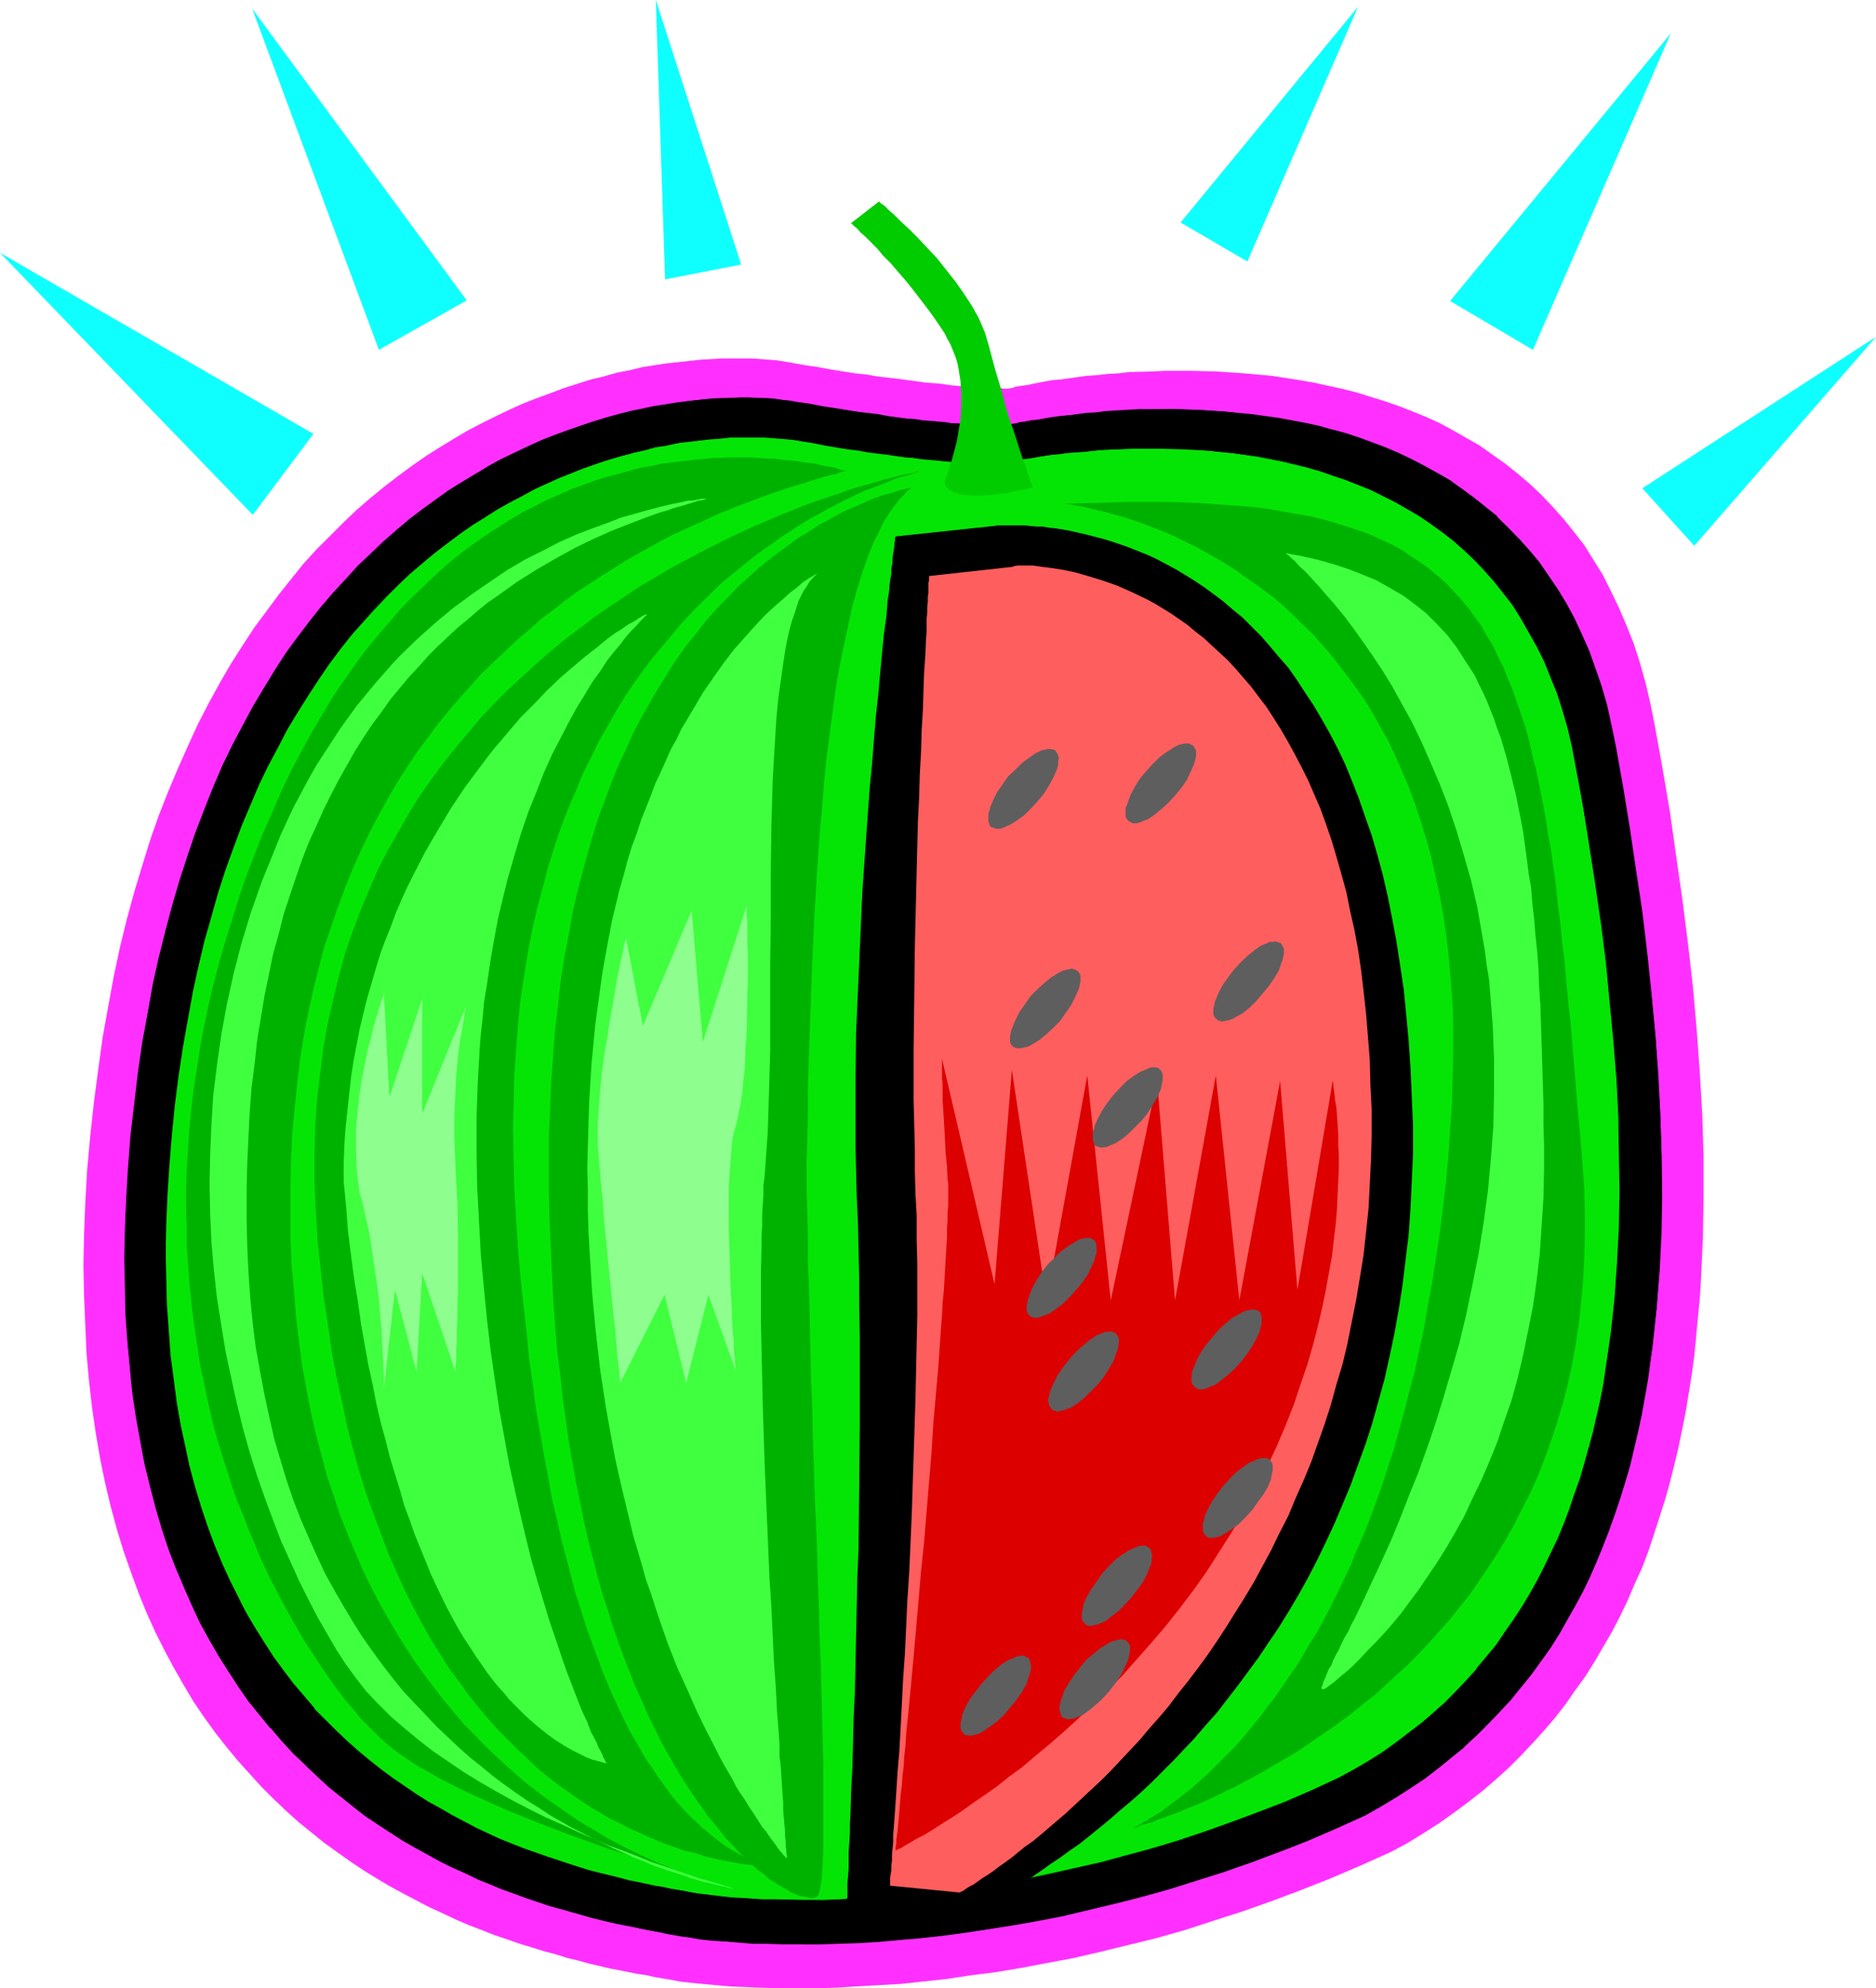 <?xml version="1.0" encoding="UTF-8" standalone="no"?>
<svg
   version="1.0"
   width="129.766mm"
   height="137.52mm"
   id="svg39"
   sodipodi:docname="Watermelon Slice 15.wmf"
   xmlns:inkscape="http://www.inkscape.org/namespaces/inkscape"
   xmlns:sodipodi="http://sodipodi.sourceforge.net/DTD/sodipodi-0.dtd"
   xmlns="http://www.w3.org/2000/svg"
   xmlns:svg="http://www.w3.org/2000/svg">
  <sodipodi:namedview
     id="namedview39"
     pagecolor="#ffffff"
     bordercolor="#000000"
     borderopacity="0.25"
     inkscape:showpageshadow="2"
     inkscape:pageopacity="0.0"
     inkscape:pagecheckerboard="0"
     inkscape:deskcolor="#d1d1d1"
     inkscape:document-units="mm" />
  <defs
     id="defs1">
    <pattern
       id="WMFhbasepattern"
       patternUnits="userSpaceOnUse"
       width="6"
       height="6"
       x="0"
       y="0" />
  </defs>
  <path
     style="fill:#ff30ff;fill-opacity:1;fill-rule:evenodd;stroke:none"
     d="m 175.174,517.5 -1.939,-0.323 -1.939,-0.323 -2.101,-0.485 -2.262,-0.323 -2.424,-0.485 -2.424,-0.485 -2.586,-0.485 -2.747,-0.646 -2.747,-0.646 -2.909,-0.808 -2.747,-0.646 -3.07,-0.969 -3.07,-0.808 -3.07,-0.969 -3.232,-0.969 -3.232,-1.131 -3.394,-1.131 -3.232,-1.293 -3.394,-1.293 -3.394,-1.454 -3.394,-1.616 -3.555,-1.616 -3.394,-1.777 -3.394,-1.777 -3.555,-1.939 -3.555,-2.1 -3.394,-2.1 -3.394,-2.262 -3.394,-2.424 -3.394,-2.424 -3.394,-2.747 -3.394,-2.747 -3.232,-2.908 -3.232,-3.07 -3.232,-3.231 -3.07,-3.393 -3.07,-3.393 -3.07,-3.716 -2.909,-3.716 -2.909,-4.039 -2.747,-4.039 -2.586,-4.362 -2.586,-4.524 -2.424,-4.524 -2.424,-4.847 -2.262,-5.009 -2.101,-5.17 -1.939,-5.332 -1.939,-5.493 -1.778,-5.816 -1.616,-5.978 -1.454,-6.14 -1.293,-6.301 -1.131,-6.624 -0.97,-6.624 -0.808,-7.109 -0.646,-7.109 -0.323,-7.432 -0.323,-7.755 -0.162,-7.755 0.162,-8.078 0.323,-8.402 0.485,-8.563 0.808,-8.886 0.97,-8.886 1.131,-8.563 1.131,-8.24 1.454,-8.078 1.454,-7.917 1.616,-7.594 1.778,-7.271 1.939,-7.109 2.101,-6.947 2.101,-6.786 2.262,-6.463 2.424,-6.14 2.586,-6.14 2.586,-5.816 2.586,-5.655 2.747,-5.332 2.909,-5.332 2.909,-5.009 3.07,-4.847 3.07,-4.685 3.232,-4.362 3.232,-4.362 3.232,-4.039 3.232,-4.039 3.394,-3.716 3.555,-3.554 3.394,-3.393 3.555,-3.393 3.555,-3.07 3.555,-2.908 3.555,-2.747 3.717,-2.747 3.717,-2.585 3.555,-2.262 3.717,-2.262 3.555,-2.1 3.717,-1.939 3.555,-1.777 3.717,-1.777 3.555,-1.616 3.717,-1.454 3.555,-1.293 3.394,-1.293 3.555,-1.131 3.555,-1.131 3.394,-0.808 3.394,-0.969 3.394,-0.646 3.232,-0.808 3.07,-0.485 3.232,-0.485 3.07,-0.323 2.909,-0.323 3.07,-0.323 2.747,-0.162 2.747,-0.162 h 2.586 2.586 2.586 l 2.262,0.162 2.262,0.162 2.101,0.162 1.939,0.323 1.939,0.323 3.555,0.646 3.394,0.485 3.394,0.646 3.07,0.485 3.07,0.485 3.07,0.323 2.747,0.485 2.747,0.323 2.747,0.323 2.424,0.323 2.424,0.323 2.262,0.323 2.101,0.162 2.101,0.162 1.939,0.323 1.778,0.162 1.616,0.162 h 1.616 l 1.454,0.162 h 1.454 l 1.131,0.162 1.131,0.162 h 1.131 0.808 0.808 0.808 l 0.485,0.162 h 1.293 0.162 l 0.323,-0.162 h 0.485 l 0.808,-0.323 0.808,-0.162 1.131,-0.162 1.293,-0.162 1.454,-0.323 1.616,-0.323 1.778,-0.323 1.778,-0.323 2.101,-0.162 2.262,-0.323 2.262,-0.323 2.424,-0.323 2.586,-0.162 2.747,-0.323 2.909,-0.162 2.747,-0.323 6.141,-0.162 3.232,-0.162 h 6.626 l 6.787,0.162 7.11,0.485 7.272,0.646 7.272,1.131 3.717,0.646 3.717,0.808 3.717,0.808 3.878,0.969 3.555,1.131 3.717,1.131 3.717,1.293 3.717,1.454 3.555,1.454 3.555,1.616 3.555,1.939 3.394,1.939 3.394,1.939 3.394,2.424 3.232,2.262 3.232,2.585 3.232,2.747 3.07,2.908 2.909,3.07 2.747,3.07 2.747,3.393 2.747,3.554 2.424,3.878 2.424,3.878 2.101,4.201 2.101,4.362 1.939,4.524 1.939,4.847 1.616,5.009 1.454,5.17 1.293,5.493 1.131,5.655 2.101,11.633 1.939,11.471 1.616,11.471 1.616,11.31 1.454,11.471 1.293,11.31 0.97,11.148 0.808,11.148 0.646,10.987 0.323,10.825 v 10.825 l -0.162,10.502 -0.485,10.502 -0.323,5.17 -0.485,5.009 -0.485,5.17 -0.485,5.009 -0.646,4.847 -0.808,5.009 -0.808,4.847 -0.97,4.847 -0.97,4.685 -1.131,4.685 -1.131,4.524 -1.293,4.524 -1.454,4.524 -1.454,4.524 -1.454,4.362 -1.616,4.201 -1.939,4.201 -1.778,4.201 -1.939,4.039 -2.101,4.039 -2.262,3.878 -2.262,3.878 -2.424,3.878 -2.586,3.554 -2.586,3.716 -2.747,3.554 -2.909,3.393 -3.07,3.393 -3.07,3.231 -3.232,3.231 -3.394,3.07 -3.394,2.908 -3.717,2.908 -3.717,2.747 -3.878,2.747 -4.04,2.585 -4.202,2.585 -4.202,2.262 -7.918,3.554 -7.918,3.393 -7.757,3.07 -7.757,2.908 -7.757,2.747 -7.595,2.424 -7.434,2.424 -7.434,2.1 -7.272,1.777 -7.272,1.777 -6.949,1.616 -6.949,1.293 -6.787,1.293 -6.787,1.131 -6.464,0.808 -6.302,0.969 -6.141,0.646 -5.979,0.646 -5.818,0.323 -5.656,0.323 -5.333,0.323 -5.171,0.162 h -5.01 -4.686 l -4.525,-0.162 -4.202,-0.162 -3.878,-0.162 -3.717,-0.323 -3.555,-0.323 -3.232,-0.323 -2.747,-0.323 z"
     id="path1" />
  <path
     style="fill:#000000;fill-opacity:1;fill-rule:evenodd;stroke:none"
     d="m 177.921,506.029 -1.778,-0.323 -1.939,-0.323 -1.939,-0.323 -2.101,-0.485 -2.262,-0.323 -2.424,-0.646 -4.848,-0.969 -2.747,-0.646 -2.586,-0.646 -5.656,-1.454 -5.818,-1.777 -6.141,-1.939 -6.302,-2.424 -3.232,-1.293 -3.232,-1.293 -3.232,-1.454 -3.232,-1.616 -3.394,-1.616 -6.464,-3.554 -3.394,-1.939 -3.232,-2.1 -3.232,-2.1 -3.232,-2.262 -3.232,-2.424 -3.232,-2.585 -3.232,-2.585 -3.07,-2.747 -3.07,-2.908 -3.07,-3.07 -2.909,-3.07 -2.909,-3.393 -2.747,-3.393 -2.909,-3.554 -2.586,-3.878 -2.747,-3.878 -2.424,-4.039 -2.424,-4.201 -2.424,-4.524 -2.262,-4.524 -2.101,-4.685 -1.939,-5.009 -1.939,-5.009 -1.778,-5.332 -1.616,-5.332 -1.616,-5.655 -1.293,-5.816 -1.131,-5.978 -1.131,-6.301 -0.97,-6.463 -0.646,-6.463 -0.646,-6.947 -0.485,-6.947 -0.162,-7.271 -0.162,-7.594 0.162,-7.594 0.323,-7.917 0.485,-8.078 0.646,-8.402 0.97,-8.402 0.97,-8.078 1.131,-7.917 1.293,-7.755 1.454,-7.432 1.616,-7.271 1.616,-6.947 1.939,-6.786 1.939,-6.463 1.939,-6.463 2.101,-6.14 2.424,-5.816 2.262,-5.816 2.424,-5.493 2.586,-5.332 2.586,-5.17 2.747,-5.009 2.747,-4.685 2.909,-4.685 2.909,-4.362 3.07,-4.201 3.07,-4.201 3.07,-3.878 3.07,-3.716 3.394,-3.554 3.232,-3.393 3.232,-3.231 3.394,-3.07 3.232,-3.07 3.394,-2.747 3.555,-2.585 3.394,-2.585 3.394,-2.424 3.555,-2.262 3.394,-2.1 3.555,-1.939 3.394,-1.939 3.394,-1.616 3.555,-1.616 3.394,-1.616 3.394,-1.454 3.394,-1.131 3.394,-1.293 3.394,-0.969 3.232,-1.131 3.232,-0.808 3.232,-0.808 3.07,-0.646 3.07,-0.646 3.07,-0.485 3.07,-0.485 2.747,-0.485 2.909,-0.323 2.747,-0.162 2.747,-0.162 2.586,-0.162 h 2.586 2.424 2.262 l 2.262,0.162 2.101,0.162 1.939,0.162 1.939,0.323 1.778,0.323 3.394,0.485 3.232,0.646 3.232,0.485 3.07,0.485 2.747,0.323 2.909,0.485 2.747,0.323 2.586,0.485 2.424,0.323 2.424,0.323 2.262,0.162 2.101,0.323 2.101,0.162 1.778,0.162 1.939,0.162 1.778,0.162 1.616,0.162 1.454,0.162 h 1.293 l 1.454,0.162 1.131,0.162 h 1.131 0.808 0.97 l 0.808,0.162 h 0.646 0.485 1.293 0.162 0.323 l 0.485,-0.162 0.646,-0.162 0.808,-0.162 1.131,-0.162 1.131,-0.323 1.293,-0.162 1.616,-0.323 1.616,-0.162 1.778,-0.323 1.939,-0.323 2.262,-0.323 2.101,-0.323 2.424,-0.162 2.424,-0.323 2.586,-0.162 2.586,-0.323 2.747,-0.162 2.909,-0.162 2.909,-0.162 h 3.07 l 6.302,-0.162 6.464,0.323 6.626,0.323 6.949,0.808 6.949,0.969 6.949,1.293 3.717,0.808 3.394,0.969 3.555,0.969 3.555,1.131 3.394,1.293 3.555,1.293 3.394,1.454 3.394,1.616 3.394,1.777 3.232,1.777 3.232,1.939 3.232,2.1 3.07,2.262 3.07,2.424 2.909,2.585 2.909,2.747 2.747,2.908 2.747,3.07 2.586,3.231 2.424,3.393 2.424,3.554 2.262,3.878 2.101,3.878 2.101,4.201 1.778,4.201 1.616,4.685 1.616,4.685 1.454,4.847 1.131,5.17 1.131,5.493 1.939,10.825 1.778,10.987 1.616,10.825 1.616,10.825 1.293,10.825 1.131,10.663 1.131,10.663 0.646,10.663 0.646,10.34 0.323,10.34 v 10.179 l -0.162,10.017 -0.485,10.017 -0.646,9.694 -1.131,9.532 -0.646,4.685 -0.646,4.685 -0.808,4.524 -0.808,4.524 -0.97,4.524 -2.101,8.886 -1.293,4.201 -1.293,4.362 -1.293,4.201 -1.616,4.201 -1.454,4.039 -1.778,4.039 -1.778,3.878 -1.778,3.878 -2.101,3.878 -2.101,3.716 -2.101,3.554 -2.262,3.554 -2.424,3.554 -2.424,3.393 -2.747,3.393 -2.747,3.231 -2.747,3.231 -3.07,3.07 -3.07,3.07 -3.07,2.908 -3.394,2.747 -3.394,2.747 -3.555,2.747 -3.717,2.585 -3.878,2.424 -3.878,2.262 -4.04,2.424 -7.595,3.393 -7.434,3.07 -7.434,2.908 -7.272,2.908 -7.272,2.424 -7.272,2.424 -7.11,2.1 -6.949,1.939 -6.949,1.777 -6.949,1.777 -6.626,1.454 -6.626,1.293 -6.464,1.131 -6.302,1.131 -6.141,0.808 -5.979,0.808 -5.979,0.646 -5.494,0.485 -5.494,0.485 -5.333,0.323 -5.171,0.162 -4.848,0.162 h -4.848 -4.363 -4.363 l -3.878,-0.162 -3.878,-0.323 -3.555,-0.162 -3.232,-0.323 -3.07,-0.323 -2.747,-0.485 z"
     id="path2" />
  <path
     style="fill:#000000;fill-opacity:1;fill-rule:evenodd;stroke:none"
     d="m 177.921,505.868 -1.778,-0.323 -1.939,-0.323 -1.939,-0.323 -2.101,-0.323 -2.262,-0.485 -2.424,-0.485 -4.848,-1.131 -2.747,-0.646 -2.586,-0.646 v 0 l -5.656,-1.454 -5.818,-1.777 -6.141,-1.939 -6.302,-2.424 -3.232,-1.293 -3.07,-1.293 -3.394,-1.454 -3.232,-1.616 -3.232,-1.454 -6.626,-3.716 -3.232,-1.939 -3.232,-2.1 -3.394,-2.1 -3.232,-2.262 -3.232,-2.424 -3.07,-2.424 -3.232,-2.747 v 0.162 l -3.07,-2.908 -3.232,-2.747 -2.909,-3.07 -2.909,-3.231 -3.07,-3.231 h 0.162 l -2.909,-3.554 -2.747,-3.554 -2.747,-3.716 -2.586,-3.878 -2.424,-4.201 -2.424,-4.201 -2.424,-4.362 -2.262,-4.524 -2.101,-4.685 -1.939,-5.009 -1.939,-5.009 -1.778,-5.332 -1.616,-5.493 -1.616,-5.493 v 0 l -1.293,-5.816 -1.293,-5.978 -0.97,-6.301 -0.97,-6.463 -0.808,-6.463 -0.646,-6.947 -0.323,-6.947 -0.323,-7.271 v -7.594 -7.594 l 0.323,-7.917 0.646,-8.078 0.646,-8.402 0.808,-8.402 1.131,-8.078 1.131,-7.917 1.293,-7.755 1.454,-7.432 1.616,-7.271 1.616,-6.947 v 0.162 l 1.939,-6.786 1.778,-6.624 2.101,-6.301 2.101,-6.14 2.262,-5.978 2.424,-5.816 2.424,-5.493 2.586,-5.332 2.586,-5.17 2.747,-4.847 2.747,-4.847 2.909,-4.685 2.909,-4.362 2.909,-4.201 3.07,-4.039 3.232,-3.878 3.07,-3.716 v 0 l 3.232,-3.716 3.232,-3.393 3.232,-3.231 3.394,-3.07 3.394,-2.908 v 0 l 3.394,-2.747 3.394,-2.585 3.555,-2.585 3.394,-2.424 3.394,-2.262 3.555,-2.1 3.394,-1.939 3.394,-1.939 3.555,-1.777 3.394,-1.616 3.394,-1.454 3.394,-1.454 3.394,-1.293 3.394,-1.131 3.394,-1.131 3.232,-0.969 3.232,-0.808 v 0 l 3.232,-0.808 3.07,-0.808 3.07,-0.485 3.07,-0.646 3.07,-0.323 2.747,-0.485 2.909,-0.323 2.747,-0.162 2.747,-0.323 h 2.586 2.586 2.424 2.262 l 2.262,0.162 2.101,0.162 1.939,0.162 1.939,0.323 1.778,0.162 3.394,0.646 3.232,0.646 3.232,0.485 3.07,0.323 2.747,0.485 2.909,0.485 2.747,0.323 2.586,0.323 2.424,0.323 2.424,0.323 2.262,0.323 2.101,0.162 2.101,0.323 1.778,0.162 1.939,0.162 1.778,0.162 1.616,0.162 1.454,0.162 h 1.293 l 1.454,0.162 h 1.131 l 1.131,0.162 h 0.808 0.97 l 0.808,0.162 h 0.646 0.485 1.454 l 0.808,-0.162 0.646,-0.162 0.808,-0.162 1.131,-0.162 1.131,-0.323 1.293,-0.323 1.616,-0.162 1.616,-0.323 1.778,-0.323 1.939,-0.162 2.262,-0.323 2.101,-0.323 2.424,-0.162 2.424,-0.323 2.586,-0.323 2.586,-0.162 2.747,-0.162 2.909,-0.162 2.909,-0.162 h 3.07 l 6.302,-0.162 6.464,0.162 6.626,0.485 6.949,0.808 6.949,0.969 6.949,1.293 3.717,0.808 3.394,0.969 v 0 l 3.555,0.969 3.394,1.131 3.555,1.131 3.394,1.454 3.555,1.454 3.394,1.616 3.232,1.616 3.394,1.939 3.232,1.939 3.07,2.1 3.232,2.262 3.07,2.424 2.909,2.585 v 0 l 2.909,2.747 2.747,2.747 v 0 l 2.586,3.07 2.586,3.231 2.586,3.554 2.262,3.554 2.262,3.716 2.101,3.878 2.101,4.201 1.778,4.362 1.778,4.524 1.454,4.685 1.454,5.009 v -0.162 l 1.293,5.17 0.97,5.493 1.939,10.825 1.778,10.987 1.778,10.825 1.454,10.825 1.293,10.825 1.293,10.663 0.97,10.663 0.808,10.663 0.485,10.34 0.323,10.34 v 10.179 l -0.162,10.017 -0.323,10.017 -0.808,9.694 -0.97,9.532 -0.646,4.685 -0.808,4.685 -0.808,4.524 -0.808,4.524 -0.97,4.524 -2.101,8.886 v -0.162 l -1.293,4.362 -1.293,4.362 -1.293,4.201 -1.454,4.039 -1.616,4.039 -1.616,4.039 -1.939,4.039 -1.778,3.716 -1.939,3.878 -2.101,3.716 -2.262,3.716 -2.262,3.554 -2.424,3.554 -2.424,3.393 -2.586,3.393 h 0.162 l 2.586,-3.231 2.586,-3.554 2.424,-3.393 2.262,-3.554 2.101,-3.716 2.101,-3.716 2.101,-3.878 1.778,-3.716 1.778,-4.039 1.616,-4.039 1.616,-4.039 1.454,-4.201 1.454,-4.201 1.293,-4.201 1.293,-4.362 v 0 l 2.101,-8.886 0.97,-4.524 0.808,-4.524 0.808,-4.524 0.646,-4.685 0.646,-4.685 0.97,-9.532 0.808,-9.694 0.485,-10.017 0.162,-10.017 -0.162,-10.179 -0.323,-10.34 -0.485,-10.34 -0.808,-10.663 -0.97,-10.663 -1.131,-10.663 -1.293,-10.825 -1.616,-10.825 -1.616,-10.825 -1.778,-10.987 -1.939,-10.825 -1.131,-5.493 -1.131,-5.17 v 0 l -1.454,-5.009 -1.616,-4.685 -1.616,-4.524 -1.939,-4.362 -1.939,-4.201 -2.101,-3.878 -2.262,-3.716 -2.424,-3.554 -2.424,-3.554 -2.586,-3.07 -2.747,-3.07 v 0 l -2.909,-2.908 -2.747,-2.747 v -0.162 l -3.07,-2.424 -3.07,-2.424 -3.07,-2.262 -3.07,-2.262 -3.394,-1.939 -3.232,-1.777 -3.394,-1.777 -3.394,-1.616 -3.394,-1.454 -3.394,-1.293 -3.555,-1.293 -3.394,-1.131 -3.555,-0.969 h -0.162 l -3.394,-0.969 -3.717,-0.808 -6.949,-1.293 -6.949,-0.969 -6.949,-0.646 -6.626,-0.485 -6.464,-0.162 h -6.302 -3.07 l -2.909,0.162 -2.909,0.162 -2.747,0.162 -2.586,0.323 -2.586,0.162 -2.424,0.323 -2.424,0.323 -2.101,0.162 -2.262,0.323 -1.939,0.323 -1.778,0.323 -1.616,0.162 -1.616,0.323 -1.293,0.162 -1.131,0.323 -1.131,0.162 -0.808,0.162 -0.646,0.162 -0.808,0.162 h -1.454 -0.485 -0.646 -0.808 -0.97 l -0.808,-0.162 h -1.131 l -1.131,-0.162 h -1.454 l -1.293,-0.162 -1.454,-0.162 h -1.616 l -1.778,-0.323 -1.939,-0.162 -1.778,-0.162 -2.101,-0.162 -2.101,-0.323 -2.262,-0.162 -2.424,-0.323 -2.424,-0.323 -2.586,-0.485 -2.747,-0.323 -2.909,-0.323 -2.747,-0.485 -3.07,-0.485 -3.232,-0.485 -3.232,-0.646 -3.394,-0.485 -1.778,-0.323 -1.939,-0.162 -1.939,-0.323 -2.101,-0.162 h -2.262 l -2.262,-0.162 h -2.424 l -2.586,0.162 h -2.586 l -2.747,0.162 -2.747,0.323 -2.909,0.323 -2.747,0.323 -3.07,0.485 -3.07,0.485 -3.07,0.646 -3.07,0.646 -3.232,0.808 v 0 l -3.394,0.969 -3.232,0.969 -3.232,1.131 -3.394,1.131 -3.394,1.293 -3.394,1.293 -3.555,1.616 -3.394,1.616 -3.394,1.616 -3.555,1.939 -3.394,2.1 -3.555,2.1 -3.394,2.1 -3.394,2.424 -3.555,2.585 -3.394,2.585 -3.394,2.908 v 0 l -3.394,2.908 -3.394,3.231 -3.232,3.07 -3.232,3.554 -3.232,3.554 v 0 l -3.232,3.716 -3.07,3.878 -3.07,4.039 -3.07,4.201 -2.909,4.524 -2.747,4.524 -2.909,4.847 -2.586,4.847 -2.747,5.17 -2.586,5.332 -2.424,5.655 -2.262,5.655 -2.262,5.978 -2.101,6.14 -2.101,6.301 -1.939,6.624 -1.778,6.786 v 0 l -1.778,6.947 -1.616,7.271 -1.293,7.432 -1.454,7.755 -1.131,7.917 -0.97,8.078 -0.97,8.402 -0.646,8.402 -0.485,8.078 -0.323,7.917 -0.162,7.594 0.162,7.594 0.162,7.271 0.485,6.947 0.646,6.947 0.646,6.463 0.97,6.463 1.131,6.301 1.131,5.978 1.454,5.816 v 0 l 1.454,5.655 1.616,5.493 1.778,5.332 1.939,5.009 2.101,4.847 2.101,4.847 2.101,4.524 2.424,4.362 2.424,4.201 2.586,4.039 2.586,4.039 2.586,3.716 2.909,3.554 2.747,3.393 h 0.162 l 2.909,3.393 2.909,3.231 3.07,2.908 3.07,2.908 3.07,2.908 v 0 l 3.232,2.585 3.232,2.585 3.07,2.424 3.394,2.262 3.232,2.1 3.232,2.1 3.394,1.939 6.464,3.554 3.232,1.616 3.394,1.454 3.232,1.616 3.232,1.293 3.07,1.293 6.302,2.262 6.141,2.1 5.979,1.616 5.494,1.616 h 0.162 l 2.586,0.646 2.747,0.646 4.848,0.969 2.424,0.485 2.262,0.485 2.101,0.323 1.939,0.485 1.939,0.323 1.778,0.323 z"
     id="path3" />
  <path
     style="fill:#000000;fill-opacity:1;fill-rule:evenodd;stroke:none"
     d="m 397.536,441.079 -2.747,3.231 v 0 l -2.909,3.231 -2.909,3.07 -3.07,2.908 -3.232,2.908 v 0 l -3.232,2.747 -3.555,2.747 -3.394,2.747 -3.717,2.585 -3.878,2.424 -3.878,2.262 -4.202,2.424 -7.434,3.393 -7.434,3.07 -7.434,3.07 -7.434,2.747 -7.272,2.585 -7.11,2.262 -7.11,2.1 -7.11,2.1 -6.949,1.777 h 0.162 l -6.949,1.616 -6.626,1.454 -6.626,1.293 -6.464,1.131 -6.302,1.131 -6.141,0.808 -5.979,0.808 -5.979,0.646 -5.494,0.646 -5.494,0.323 -5.333,0.323 -5.171,0.162 -4.848,0.162 -4.848,0.162 h -4.363 l -4.363,-0.162 -3.878,-0.162 -3.878,-0.323 -3.555,-0.162 -3.232,-0.323 -3.07,-0.323 -2.747,-0.323 -2.424,-0.485 v 0.323 l 2.424,0.323 2.747,0.485 3.07,0.323 3.232,0.162 3.555,0.323 3.878,0.323 h 3.878 l 4.363,0.162 h 4.363 4.848 l 4.848,-0.162 5.171,-0.162 5.333,-0.323 5.494,-0.485 5.494,-0.485 5.979,-0.646 5.979,-0.808 6.141,-0.969 6.302,-0.969 6.464,-1.131 6.626,-1.293 6.626,-1.616 6.949,-1.616 v 0 l 6.949,-1.777 6.949,-1.939 7.11,-2.262 7.272,-2.262 7.272,-2.585 7.434,-2.747 7.434,-2.908 7.434,-3.231 7.434,-3.393 4.04,-2.262 4.04,-2.424 3.717,-2.424 3.717,-2.424 3.555,-2.747 3.394,-2.747 3.394,-2.747 v -0.162 l 3.232,-2.908 3.07,-3.07 2.909,-3.07 2.909,-3.07 v 0 l 2.747,-3.393 z"
     id="path4" />
  <path
     style="fill:#05e505;fill-opacity:1;fill-rule:evenodd;stroke:none"
     d="m 180.83,494.719 -1.616,-0.323 -1.939,-0.323 -1.939,-0.323 -1.939,-0.323 -2.101,-0.323 -2.262,-0.485 -2.262,-0.485 -2.424,-0.485 -2.424,-0.646 -2.586,-0.646 -5.333,-1.454 -5.656,-1.616 -5.818,-1.939 -5.818,-2.1 -6.141,-2.585 -6.141,-2.747 -3.07,-1.616 -3.07,-1.616 -3.232,-1.777 -3.07,-1.777 -3.07,-1.939 -3.232,-2.1 -2.909,-2.1 -3.07,-2.262 -3.07,-2.424 -3.07,-2.424 -2.909,-2.747 -2.909,-2.747 -2.909,-2.747 -2.747,-3.07 -2.747,-3.07 -2.747,-3.393 -2.586,-3.393 -2.586,-3.554 -2.424,-3.716 -2.424,-3.878 -2.262,-4.039 -2.262,-4.039 -2.101,-4.362 -1.939,-4.524 -1.939,-4.685 -1.778,-4.685 -1.778,-5.009 -1.616,-5.17 -1.293,-5.332 -1.293,-5.493 -1.131,-5.816 -1.131,-5.816 -0.808,-6.14 -0.808,-6.14 -0.485,-6.624 -0.485,-6.624 -0.162,-6.786 v -7.109 -7.271 l 0.323,-7.594 0.485,-7.594 0.646,-7.917 0.808,-8.078 0.97,-7.594 1.131,-7.432 1.293,-7.271 1.293,-7.109 1.616,-6.786 1.454,-6.624 1.778,-6.463 1.778,-6.14 1.939,-5.978 2.101,-5.816 2.101,-5.655 2.262,-5.493 2.262,-5.17 2.424,-5.009 2.586,-4.847 2.586,-4.847 2.586,-4.362 2.747,-4.524 2.747,-4.039 2.747,-4.039 2.909,-3.878 3.07,-3.716 2.909,-3.554 3.07,-3.393 3.07,-3.231 3.232,-3.07 3.07,-2.908 3.232,-2.747 3.232,-2.585 3.232,-2.585 3.232,-2.424 3.232,-2.262 3.232,-2.1 3.394,-1.939 3.232,-1.939 3.232,-1.777 3.232,-1.616 3.394,-1.616 3.232,-1.454 3.232,-1.293 3.232,-1.131 3.232,-1.131 3.07,-1.131 3.07,-0.808 3.07,-0.808 3.07,-0.808 2.909,-0.808 3.07,-0.485 2.747,-0.485 2.909,-0.485 2.747,-0.323 2.747,-0.323 2.586,-0.162 2.586,-0.162 2.424,-0.162 h 2.262 2.262 2.262 l 2.101,0.162 2.101,0.162 1.939,0.162 1.778,0.323 1.616,0.162 3.232,0.646 3.07,0.485 2.909,0.485 2.909,0.485 2.747,0.323 2.586,0.485 2.586,0.323 2.586,0.323 2.262,0.323 2.262,0.323 2.101,0.162 2.101,0.323 1.939,0.162 1.778,0.162 1.778,0.323 h 1.616 l 1.454,0.162 1.454,0.162 1.293,0.162 h 1.293 l 1.131,0.162 h 0.97 0.97 l 0.808,0.162 h 1.454 0.485 1.131 0.162 0.323 l 0.323,-0.162 0.646,-0.162 0.97,-0.162 0.808,-0.162 1.293,-0.162 1.131,-0.323 1.616,-0.323 1.454,-0.162 1.778,-0.323 1.778,-0.162 2.101,-0.323 2.101,-0.323 2.101,-0.162 2.424,-0.323 2.424,-0.162 2.424,-0.162 2.586,-0.323 h 2.747 l 5.656,-0.323 h 5.979 l 6.141,0.162 6.302,0.485 6.464,0.646 6.626,0.808 6.626,1.293 6.787,1.616 3.232,0.969 3.394,1.131 3.232,1.131 3.232,1.293 3.394,1.454 3.07,1.454 3.232,1.616 3.07,1.777 3.07,1.777 3.07,2.1 2.909,2.1 2.909,2.262 2.909,2.424 2.586,2.585 2.747,2.747 2.424,2.908 2.586,3.07 2.262,3.231 2.262,3.393 2.101,3.554 2.101,3.716 1.778,3.878 1.778,4.201 1.616,4.201 1.454,4.524 1.454,4.685 1.131,4.847 0.97,5.17 1.778,10.34 1.778,10.34 1.616,10.34 1.454,10.179 1.293,10.179 0.97,10.179 0.97,10.017 0.808,10.179 0.485,9.694 0.162,9.856 0.162,9.694 -0.162,9.371 -0.485,9.371 -0.646,9.209 -0.97,9.048 -1.293,8.886 -0.646,4.362 -0.97,4.362 -0.808,4.201 -0.97,4.201 -1.131,4.201 -1.131,4.039 -1.131,4.039 -1.454,3.878 -1.293,4.039 -1.616,3.878 -1.454,3.716 -3.555,7.432 -1.939,3.554 -1.939,3.554 -2.101,3.393 -2.101,3.393 -2.262,3.393 -2.424,3.231 -2.424,3.07 -2.586,3.231 -2.747,2.908 -2.747,2.908 -2.909,2.908 -3.07,2.747 -3.07,2.747 -3.232,2.585 -3.394,2.585 -3.555,2.424 -3.555,2.262 -3.717,2.262 -3.878,2.1 -7.11,3.231 -7.11,3.07 -6.949,2.747 -6.949,2.585 -6.949,2.424 -6.787,2.262 -6.787,1.939 -6.626,1.939 -6.464,1.777 -6.464,1.454 -6.464,1.454 -6.141,1.293 -6.141,0.969 -5.979,0.969 -5.818,0.969 -5.656,0.646 -5.656,0.646 -5.333,0.485 -5.171,0.485 -5.01,0.162 -4.848,0.323 -4.686,0.162 h -4.525 -4.202 l -4.04,-0.162 -3.717,-0.162 -3.717,-0.162 -3.232,-0.162 -3.07,-0.323 -2.747,-0.323 -2.747,-0.323 z"
     id="path5" />
  <path
     style="fill:#000000;fill-opacity:1;fill-rule:evenodd;stroke:none"
     d="m 180.83,494.719 -1.616,-0.323 -1.939,-0.323 -1.939,-0.323 -1.939,-0.485 -2.101,-0.323 -2.262,-0.485 -2.262,-0.485 -2.424,-0.485 -2.424,-0.646 -2.586,-0.646 v 0 l -5.333,-1.293 -5.494,-1.777 -5.818,-1.939 -5.979,-2.1 -6.141,-2.424 -6.141,-2.908 -3.07,-1.616 -3.07,-1.616 -3.07,-1.777 -3.232,-1.777 -3.07,-1.939 -3.07,-2.1 -3.07,-2.1 -3.07,-2.262 -3.07,-2.424 -2.909,-2.424 v 0 l -2.909,-2.585 -2.909,-2.747 -2.909,-2.908 -2.909,-2.908 h 0.162 l -2.747,-3.231 -2.747,-3.231 -2.586,-3.393 -2.586,-3.554 -2.424,-3.716 -2.424,-3.878 -2.424,-4.039 -2.101,-4.201 -2.101,-4.201 -2.101,-4.524 -1.939,-4.685 -1.778,-4.847 -1.616,-4.847 -1.616,-5.332 -1.454,-5.332 v 0.162 l -1.131,-5.493 -1.293,-5.816 -0.97,-5.816 -0.808,-6.14 -0.808,-6.14 -0.485,-6.624 -0.485,-6.624 -0.162,-6.786 -0.162,-7.109 0.162,-7.271 0.323,-7.594 0.485,-7.594 0.646,-7.917 0.808,-8.078 0.97,-7.594 1.131,-7.432 1.293,-7.271 1.293,-7.109 1.454,-6.786 1.616,-6.624 v 0 l 1.778,-6.301 1.778,-6.301 1.939,-5.978 2.101,-5.816 2.101,-5.655 2.262,-5.332 2.262,-5.332 2.424,-5.009 2.586,-4.847 2.424,-4.685 2.747,-4.524 2.747,-4.362 2.747,-4.201 2.747,-4.039 2.909,-3.878 2.909,-3.716 3.07,-3.393 v 0 l 3.07,-3.393 3.07,-3.231 3.07,-3.07 3.07,-2.908 v 0 l 3.232,-2.747 3.232,-2.747 3.232,-2.424 3.232,-2.424 3.232,-2.262 3.394,-2.1 3.232,-2.1 3.232,-1.777 3.394,-1.777 3.232,-1.777 3.232,-1.454 3.232,-1.454 3.232,-1.293 3.232,-1.293 3.232,-1.131 3.07,-0.969 3.232,-0.969 3.07,-0.808 h -0.162 l 3.07,-0.646 2.909,-0.808 3.07,-0.485 2.747,-0.646 2.909,-0.323 2.747,-0.323 2.747,-0.323 2.586,-0.162 2.586,-0.323 h 4.686 2.262 2.262 l 2.101,0.162 2.101,0.162 1.939,0.162 1.778,0.162 1.616,0.323 3.232,0.485 3.07,0.646 2.909,0.485 2.909,0.485 2.747,0.323 2.586,0.485 2.586,0.323 2.586,0.323 2.262,0.323 2.262,0.323 2.101,0.162 2.101,0.323 1.939,0.162 1.778,0.162 1.778,0.162 1.616,0.162 1.454,0.162 1.454,0.162 1.293,0.162 h 1.293 1.131 l 0.97,0.162 h 0.97 l 0.808,0.162 h 1.454 0.485 1.293 0.323 v 0 l 0.485,-0.162 h -0.162 l 0.646,-0.162 0.97,-0.162 0.808,-0.162 1.293,-0.323 1.131,-0.162 1.616,-0.323 1.454,-0.162 1.778,-0.323 1.778,-0.323 2.101,-0.323 2.101,-0.162 2.101,-0.323 2.424,-0.162 2.424,-0.162 2.424,-0.323 2.586,-0.162 2.747,-0.162 5.656,-0.162 h 5.979 l 6.141,0.162 6.302,0.323 6.464,0.646 6.626,0.969 6.626,1.293 6.787,1.616 h -0.162 l 3.394,0.969 3.232,1.131 3.394,1.131 3.232,1.293 3.232,1.293 3.232,1.616 3.232,1.616 3.07,1.777 3.07,1.777 3.07,2.1 2.909,2.1 2.909,2.262 2.747,2.424 v 0 l 2.747,2.585 2.586,2.747 v 0 l 2.586,2.908 2.424,3.07 2.424,3.07 2.101,3.393 2.101,3.716 2.101,3.716 1.939,3.878 1.616,4.039 1.778,4.362 1.454,4.524 1.293,4.524 v 0 l 1.131,4.847 0.97,5.17 1.939,10.34 1.616,10.34 1.616,10.34 1.454,10.179 1.293,10.179 0.97,10.179 0.97,10.017 0.808,10.179 0.485,9.694 0.162,9.856 0.162,9.694 -0.162,9.371 -0.485,9.371 -0.646,9.209 -0.97,9.048 -1.293,8.886 -0.646,4.362 -0.808,4.362 -0.97,4.201 -0.97,4.201 -1.131,4.201 v -0.162 l -1.131,4.201 -1.131,3.878 -1.454,4.039 -1.293,3.878 -1.454,3.878 -1.616,3.878 -3.555,7.432 -1.778,3.554 -1.939,3.393 -2.101,3.554 -2.262,3.393 -2.262,3.231 -2.262,3.393 -2.586,3.07 -2.586,3.07 h 0.162 l 0.162,0.162 v 0 l 2.586,-3.07 2.424,-3.231 2.424,-3.231 2.262,-3.231 2.101,-3.393 2.101,-3.554 1.939,-3.554 1.939,-3.554 3.394,-7.432 1.616,-3.716 1.454,-3.878 1.454,-3.878 1.293,-4.039 1.293,-4.039 1.131,-4.039 v 0 l 0.97,-4.201 1.131,-4.201 0.808,-4.201 0.808,-4.362 0.808,-4.362 1.293,-8.886 0.97,-9.048 0.646,-9.209 0.485,-9.371 0.162,-9.371 -0.162,-9.694 -0.323,-9.856 -0.485,-9.694 -0.646,-10.179 -0.97,-10.017 -1.131,-10.179 -1.293,-10.179 -1.293,-10.179 -1.616,-10.34 -1.778,-10.34 -1.778,-10.34 -0.97,-5.17 -1.131,-4.847 v 0 l -1.454,-4.685 -1.454,-4.524 -1.616,-4.201 -1.778,-4.201 -1.939,-3.878 -1.939,-3.716 -2.101,-3.554 -2.262,-3.393 -2.262,-3.231 -2.586,-3.07 -2.424,-2.908 h -0.162 l -2.586,-2.747 -2.747,-2.585 v -0.162 l -2.747,-2.424 -2.909,-2.1 -2.909,-2.262 -3.07,-2.1 -3.07,-1.777 -3.07,-1.777 -3.232,-1.616 -3.232,-1.454 -3.232,-1.454 -3.232,-1.293 -3.394,-1.131 -3.232,-1.131 -3.394,-0.969 v 0 l -6.787,-1.454 -6.626,-1.293 -6.626,-0.969 -6.464,-0.646 -6.302,-0.485 -6.141,-0.162 -5.979,0.162 -5.656,0.162 -2.747,0.162 -2.586,0.162 -2.424,0.162 -2.424,0.162 -2.424,0.323 -2.101,0.162 -2.101,0.323 -2.101,0.323 -1.778,0.162 -1.778,0.323 -1.454,0.323 -1.616,0.162 -1.131,0.323 -1.293,0.162 -0.808,0.162 -0.97,0.162 -0.646,0.162 v 0 l -0.485,0.162 h 0.162 -0.323 -1.293 -0.485 -1.454 -0.808 l -0.97,-0.162 h -0.97 l -1.131,-0.162 h -1.293 l -1.293,-0.162 -1.454,-0.162 h -1.454 l -1.616,-0.162 -1.778,-0.162 -1.778,-0.323 -1.939,-0.162 -2.101,-0.162 -2.101,-0.323 -2.262,-0.323 -2.262,-0.162 -2.586,-0.485 -2.586,-0.323 -2.586,-0.485 -2.747,-0.323 -2.909,-0.485 -2.909,-0.485 -3.07,-0.485 -3.232,-0.646 -1.616,-0.162 -1.778,-0.323 -1.939,-0.162 -2.101,-0.162 -2.101,-0.162 h -2.262 -2.262 l -4.686,0.162 -2.586,0.162 -2.586,0.162 -2.747,0.323 -2.747,0.323 -2.909,0.485 -2.747,0.485 -3.07,0.646 -2.909,0.646 -3.07,0.808 v 0 l -3.07,0.808 -3.07,0.808 -3.232,1.131 -3.232,1.131 -3.07,1.131 -3.394,1.454 -3.232,1.293 -3.232,1.616 -3.232,1.616 -3.232,1.777 -3.394,1.939 -3.232,1.939 -3.232,2.1 -3.232,2.262 -3.394,2.424 -3.232,2.585 -3.232,2.585 -3.07,2.747 v 0.162 l -3.232,2.908 -3.07,3.07 -3.07,3.231 -3.07,3.393 h -0.162 l -2.909,3.554 -2.909,3.554 -3.07,3.878 -2.747,4.039 -2.747,4.201 -2.747,4.362 -2.586,4.524 -2.586,4.685 -2.424,4.847 -2.586,5.009 -2.262,5.332 -2.262,5.493 -2.101,5.493 -1.939,5.816 -2.101,6.14 -1.778,6.14 -1.616,6.463 v 0 l -1.616,6.624 -1.616,6.786 -1.293,7.109 -1.293,7.271 -1.131,7.432 -0.97,7.594 -0.808,8.078 -0.646,7.917 -0.485,7.594 -0.323,7.594 v 7.271 7.109 l 0.162,6.786 0.485,6.624 0.646,6.624 0.646,6.14 0.97,6.14 0.97,5.816 1.131,5.816 1.293,5.493 v 0 l 1.454,5.332 1.454,5.17 1.778,5.009 1.778,4.847 1.939,4.685 1.939,4.362 2.101,4.362 2.262,4.201 2.262,4.039 2.424,3.716 2.586,3.716 2.424,3.554 2.747,3.393 2.586,3.393 2.747,3.07 h 0.162 l 2.747,3.07 2.909,2.908 2.909,2.585 2.909,2.747 v 0 l 3.07,2.585 2.909,2.424 3.07,2.1 3.07,2.262 3.07,1.939 3.07,1.939 3.232,1.939 3.07,1.777 3.07,1.616 3.232,1.454 6.141,2.908 5.979,2.585 5.979,2.1 5.818,1.939 5.494,1.616 5.333,1.454 h 0.162 l 2.586,0.646 2.424,0.485 2.424,0.646 2.262,0.485 2.262,0.323 2.101,0.485 1.939,0.323 1.939,0.323 1.939,0.323 1.616,0.323 z"
     id="path6" />
  <path
     style="fill:#000000;fill-opacity:1;fill-rule:evenodd;stroke:none"
     d="m 386.062,436.232 -2.747,3.07 -2.747,2.908 -2.909,2.908 -3.07,2.747 v 0 l -3.07,2.585 -3.394,2.585 -3.394,2.585 -3.394,2.424 -3.555,2.262 -3.878,2.262 -3.878,2.1 -6.949,3.231 -7.11,3.07 -7.11,2.747 -6.949,2.585 -6.787,2.424 -6.787,2.262 -6.787,2.1 -6.626,1.777 -6.626,1.777 h 0.162 l -6.464,1.454 -6.464,1.454 -6.141,1.293 -6.141,1.131 -5.979,0.808 -5.818,0.969 -5.656,0.646 -5.656,0.646 -5.333,0.485 -5.171,0.485 -5.01,0.162 -4.848,0.323 -4.686,0.162 h -4.525 l -8.242,-0.162 h -3.717 l -3.717,-0.323 -3.232,-0.162 -3.07,-0.323 -2.747,-0.323 -2.747,-0.323 -2.262,-0.323 v 0.162 l 2.262,0.485 2.747,0.323 2.747,0.162 3.07,0.323 3.232,0.323 3.717,0.162 3.717,0.162 8.242,0.162 4.525,-0.162 h 4.686 l 4.848,-0.323 5.01,-0.323 5.171,-0.323 5.333,-0.485 5.656,-0.646 5.656,-0.646 5.818,-0.969 5.979,-0.969 6.141,-1.131 6.141,-1.293 6.464,-1.293 6.464,-1.616 v 0 l 6.464,-1.616 6.626,-1.939 6.787,-2.1 6.787,-2.1 6.949,-2.424 6.949,-2.585 6.949,-2.908 7.11,-2.908 7.11,-3.231 3.878,-2.1 3.717,-2.262 3.555,-2.424 3.555,-2.424 3.394,-2.424 3.232,-2.585 3.232,-2.747 v 0 l 2.909,-2.908 3.07,-2.747 2.747,-2.908 2.747,-3.07 z"
     id="path7" />
  <path
     style="fill:#000000;fill-opacity:1;fill-rule:evenodd;stroke:none"
     d="m 259.853,137.494 h 0.323 l 0.323,-0.162 h 0.485 0.646 0.808 0.808 2.262 2.424 l 1.454,0.162 1.616,0.162 h 1.616 l 1.778,0.323 1.778,0.162 3.717,0.646 4.202,0.969 4.363,1.131 2.101,0.646 2.424,0.808 2.262,0.808 2.424,0.969 2.424,0.969 2.424,1.131 2.424,1.293 2.424,1.293 2.424,1.454 2.586,1.616 2.424,1.616 2.424,1.777 2.586,1.939 2.424,2.1 2.586,2.1 2.424,2.424 2.424,2.424 2.262,2.585 2.424,2.908 2.424,2.747 2.262,3.231 2.101,3.231 2.262,3.393 2.101,3.554 2.101,3.716 2.101,4.039 1.939,4.039 1.778,4.362 1.778,4.524 1.616,4.685 1.778,5.009 1.454,5.009 1.454,5.332 1.293,5.655 1.131,5.655 1.131,5.978 0.97,6.301 0.97,6.463 0.646,6.624 0.646,6.947 0.485,7.109 0.323,7.432 0.323,7.432 v 7.432 l -0.323,7.109 -0.323,6.947 -0.485,6.947 -0.808,6.624 -0.808,6.624 -0.97,6.301 -1.131,6.301 -1.293,6.14 -1.293,5.816 -1.616,5.816 -1.616,5.816 -1.778,5.493 -1.939,5.332 -1.939,5.332 -2.101,5.009 -2.101,5.009 -2.262,4.847 -2.262,4.685 -2.424,4.685 -2.424,4.362 -2.586,4.362 -2.586,4.201 -2.747,4.039 -2.586,3.878 -2.747,3.716 -2.747,3.716 -2.747,3.554 -2.747,3.554 -2.909,3.231 -2.747,3.231 -2.909,3.07 -2.747,2.908 -2.909,2.908 -2.747,2.747 -2.747,2.585 -2.747,2.424 -2.909,2.424 -2.586,2.262 -2.747,2.262 -2.586,2.1 -2.424,1.939 -2.586,1.777 -2.424,1.777 -2.424,1.616 -2.262,1.616 -2.101,1.454 -2.101,1.454 -2.101,1.131 -1.939,1.293 -1.778,0.969 -1.778,0.969 -1.454,0.969 -1.454,0.808 -1.293,0.646 -1.293,0.646 -0.97,0.485 -0.97,0.485 -0.808,0.323 -0.646,0.323 -0.323,0.162 -0.323,0.162 v 0 l -30.219,2.908 v -0.323 l 0.162,-0.485 v -0.646 -0.808 -0.808 l 0.162,-1.131 v -1.131 -1.293 l 0.162,-1.616 v -1.616 -1.777 l 0.162,-1.777 0.162,-2.1 v -2.1 -2.262 l 0.162,-2.262 0.162,-2.585 v -2.585 l 0.162,-2.585 0.162,-5.655 0.323,-6.14 0.162,-6.301 0.162,-6.624 0.323,-6.947 0.162,-7.109 0.162,-7.432 0.162,-7.594 0.162,-7.594 0.323,-7.917 0.162,-15.834 0.162,-15.995 v -15.834 -7.917 l -0.162,-7.594 v -7.432 l -0.162,-7.432 -0.162,-7.109 -0.323,-6.947 -0.162,-6.786 -0.162,-6.947 v -14.218 l 0.162,-14.541 0.646,-14.703 0.646,-14.541 0.323,-7.271 0.485,-7.109 0.485,-6.947 0.485,-6.786 0.485,-6.786 0.646,-6.463 0.485,-6.301 0.485,-5.978 0.646,-5.816 0.485,-5.493 0.485,-5.17 0.485,-5.009 0.646,-4.524 0.162,-2.1 0.162,-2.1 0.323,-1.939 0.162,-1.777 0.162,-1.616 0.323,-1.616 v -1.616 l 0.323,-1.293 v -1.293 l 0.162,-1.131 0.162,-0.969 0.162,-0.969 v -0.808 l 0.162,-0.646 v -0.485 -0.323 l 0.162,-0.162 v -0.162 z"
     id="path8" />
  <path
     style="fill:#ff5e5e;fill-opacity:1;fill-rule:evenodd;stroke:none"
     d="m 264.862,148.157 0.162,-0.162 0.97,-0.162 h 0.646 2.424 0.97 l 1.131,0.162 1.131,0.162 2.586,0.323 3.07,0.485 3.07,0.646 3.394,0.969 3.717,1.131 3.717,1.293 4.04,1.777 4.04,1.939 2.101,1.131 2.101,1.293 2.101,1.293 2.101,1.454 2.101,1.454 2.101,1.777 2.101,1.616 2.101,1.939 2.101,1.939 2.101,1.939 2.101,2.262 1.939,2.262 2.101,2.424 1.939,2.585 2.101,2.747 1.778,2.747 1.939,3.07 1.778,3.07 1.778,3.231 1.778,3.393 1.778,3.554 1.616,3.716 1.616,3.716 1.454,4.039 1.454,4.201 1.293,4.362 1.293,4.524 1.293,4.685 0.97,4.847 1.131,5.009 0.97,5.17 0.808,5.493 0.646,5.493 0.646,5.816 0.485,5.978 0.485,6.14 0.162,6.463 0.323,6.463 v 6.786 l -0.162,6.301 -0.323,6.463 -0.323,6.301 -0.646,6.14 -0.646,5.978 -0.97,5.978 -0.97,5.816 -1.131,5.655 -1.131,5.655 -1.293,5.493 -1.616,5.332 -1.454,5.332 -1.616,5.009 -1.778,5.009 -1.778,5.009 -1.939,4.685 -2.101,4.685 -1.939,4.685 -2.262,4.362 -2.101,4.362 -2.262,4.201 -2.262,4.201 -2.424,4.039 -2.424,3.878 -2.424,3.878 -2.424,3.716 -2.424,3.554 -2.586,3.554 -2.586,3.393 -2.586,3.231 -2.424,3.231 -2.586,3.07 -2.586,2.908 -2.424,2.908 -2.586,2.747 -2.586,2.747 -2.424,2.585 -2.424,2.424 -2.424,2.262 -2.424,2.262 -2.262,2.1 -2.262,2.1 -2.262,1.939 -2.262,1.939 -2.101,1.777 -1.939,1.616 -2.101,1.454 -1.778,1.454 -1.778,1.454 -1.778,1.293 -1.616,1.131 -1.454,1.131 -1.454,0.969 -1.293,0.808 -1.131,0.808 -1.131,0.808 -0.97,0.485 -0.808,0.485 -0.646,0.485 -0.485,0.323 -0.485,0.162 -0.162,0.162 h -0.162 l -18.099,-1.777 v -0.323 -0.485 -0.485 -0.808 l 0.162,-0.969 0.162,-0.969 v -1.293 l 0.162,-1.293 v -1.454 l 0.162,-1.616 0.162,-1.777 v -1.939 l 0.162,-1.939 0.162,-2.262 0.162,-2.1 0.162,-2.424 0.162,-2.424 0.162,-2.585 0.162,-2.585 0.485,-5.655 0.323,-5.978 0.323,-6.14 0.323,-6.463 0.485,-6.786 0.323,-7.109 0.323,-6.947 0.485,-7.432 0.646,-14.864 0.485,-15.026 0.485,-15.026 0.162,-7.432 0.162,-7.109 0.162,-7.271 v -13.572 l -0.162,-6.463 v -6.14 l -0.323,-5.816 -0.162,-5.816 v -6.14 l -0.162,-6.14 -0.162,-6.301 v -6.463 -6.624 l 0.162,-13.249 0.162,-13.572 0.323,-13.41 0.162,-6.624 0.162,-6.624 0.162,-6.301 0.323,-6.301 0.162,-5.978 0.323,-5.816 0.162,-5.655 0.323,-5.332 0.162,-5.17 0.162,-4.685 0.323,-4.524 0.162,-4.039 0.162,-1.939 v -1.777 -1.616 l 0.162,-1.616 v -1.454 l 0.162,-1.454 v -1.293 l 0.162,-1.131 v -0.969 -0.969 -0.646 l 0.162,-0.646 v -0.485 -0.323 -0.323 z"
     id="path9" />
  <path
     style="fill:#00b200;fill-opacity:1;fill-rule:evenodd;stroke:none"
     d="m 238.36,127.477 v 0 h -0.162 l -0.323,0.162 h -0.646 l -0.485,0.162 -0.646,0.162 -0.808,0.162 -0.97,0.323 -0.97,0.323 -1.131,0.323 -1.293,0.323 -1.293,0.485 -1.454,0.485 -1.454,0.646 -1.454,0.646 -1.778,0.808 -1.616,0.646 -1.778,0.808 -1.778,0.969 -1.939,1.131 -1.939,0.969 -1.939,1.293 -2.101,1.293 -2.101,1.293 -1.939,1.454 -4.363,3.231 -2.262,1.777 -2.101,1.777 -2.262,2.1 -2.262,1.939 -2.101,2.262 -2.262,2.262 -2.262,2.424 -2.262,2.585 -2.101,2.747 -2.262,2.747 -2.101,2.908 -2.101,3.07 -2.101,3.393 -2.101,3.393 -1.939,3.393 -2.101,3.716 -1.939,3.716 -1.778,4.039 -1.939,4.039 -1.778,4.362 -1.616,4.362 -1.778,4.685 -1.454,4.685 -1.454,5.009 -1.454,5.17 -1.293,5.17 -1.293,5.493 -0.97,5.655 -1.131,5.816 -0.97,6.14 -0.646,6.14 -0.808,6.463 -0.485,6.624 -0.485,6.786 -0.323,7.109 -0.323,7.271 v 7.271 7.594 l 0.162,7.109 0.323,7.109 0.323,6.947 0.323,6.786 0.485,6.624 0.485,6.301 0.808,6.301 0.646,6.14 0.808,5.816 0.808,5.816 0.97,5.655 0.97,5.332 1.131,5.332 0.97,5.009 1.131,5.009 1.293,4.847 1.131,4.524 1.293,4.524 1.454,4.362 1.293,4.201 1.454,4.201 1.454,3.878 1.454,3.716 1.454,3.716 1.616,3.554 1.454,3.393 1.616,3.231 1.454,3.07 1.616,3.07 1.616,2.747 1.616,2.908 1.616,2.585 1.616,2.424 1.616,2.424 1.616,2.262 1.454,2.1 1.616,1.939 1.616,1.939 1.454,1.939 1.616,1.616 1.454,1.616 1.454,1.454 1.454,1.454 1.454,1.293 1.293,1.131 1.454,0.969 1.131,1.131 1.293,0.808 1.293,0.808 1.131,0.646 1.131,0.646 0.97,0.646 0.97,0.323 0.97,0.485 0.808,0.162 0.97,0.162 0.646,0.162 0.646,0.162 h 0.646 l 0.485,-0.162 0.323,-0.162 0.323,-0.162 0.323,-0.323 0.162,-0.485 0.162,-0.646 0.162,-0.646 0.162,-0.969 0.162,-0.969 0.162,-1.293 v -1.293 l 0.162,-1.454 v -1.616 l 0.162,-1.777 v -1.777 -2.1 -2.1 -9.532 -2.585 -5.655 l -0.162,-5.978 -0.162,-6.14 -0.162,-6.624 -0.162,-6.786 -0.323,-7.109 -0.162,-7.109 -0.323,-7.432 -0.162,-7.432 -0.646,-15.349 -0.485,-15.51 -0.162,-7.755 -0.323,-7.594 -0.162,-7.594 -0.162,-7.432 -0.162,-7.271 -0.323,-7.109 v -6.947 l -0.162,-6.624 -0.162,-6.463 v -6.14 l 0.162,-6.14 0.162,-6.301 v -6.301 l 0.162,-6.624 0.485,-13.249 0.485,-13.572 0.646,-13.733 0.808,-13.41 0.485,-6.786 0.646,-6.463 0.485,-6.624 0.646,-6.301 0.808,-6.301 0.808,-6.14 0.808,-5.978 0.97,-5.655 1.131,-5.493 1.131,-5.332 1.131,-5.17 1.293,-4.685 1.454,-4.524 1.454,-4.201 1.616,-3.878 0.97,-1.777 0.808,-1.777 0.808,-1.616 0.97,-1.454 0.97,-1.454 0.97,-1.293 0.97,-1.293 1.131,-1.131 0.97,-1.131 z"
     id="path10" />
  <path
     style="fill:#3fff3f;fill-opacity:1;fill-rule:evenodd;stroke:none"
     d="m 213.958,149.611 v 0 l -0.162,0.162 -0.162,0.162 -0.323,0.162 -0.323,0.162 -0.485,0.323 -1.131,0.646 -1.454,0.969 -1.454,1.293 -1.939,1.454 -1.939,1.777 -2.262,1.939 -2.424,2.262 -2.424,2.585 -2.586,2.908 -2.747,3.07 -2.747,3.554 -2.747,3.878 -2.909,4.201 -2.747,4.685 -1.454,2.424 -1.454,2.424 -1.293,2.747 -1.454,2.585 -1.293,2.908 -1.293,2.908 -1.454,3.07 -1.131,3.07 -1.293,3.231 -1.293,3.231 -1.131,3.554 -1.293,3.393 -1.131,3.716 -0.97,3.716 -1.131,3.878 -0.97,4.039 -0.97,4.039 -0.808,4.201 -0.808,4.362 -0.808,4.524 -0.646,4.524 -0.646,4.685 -0.646,4.847 -0.485,5.009 -0.485,5.009 -0.323,5.17 -0.323,5.332 -0.162,5.493 -0.162,5.655 -0.162,5.655 0.162,5.655 v 5.655 l 0.162,5.655 0.323,5.332 0.323,5.332 0.323,5.332 0.485,5.17 0.485,5.009 1.131,9.856 1.454,9.532 0.808,4.524 0.808,4.524 0.808,4.362 0.97,4.362 0.97,4.201 0.97,4.039 0.97,4.039 0.97,4.039 1.131,3.716 1.131,3.878 0.97,3.554 1.293,3.554 1.131,3.554 1.131,3.393 1.131,3.231 1.131,3.231 2.424,6.14 2.586,5.655 2.424,5.493 2.424,5.009 2.424,4.685 1.131,2.262 1.131,2.1 1.131,1.939 1.131,1.939 0.97,1.939 1.131,1.777 1.131,1.616 0.97,1.616 0.97,1.454 0.97,1.454 0.808,1.293 0.808,1.293 0.97,1.131 0.646,0.969 0.808,1.131 0.646,0.808 1.131,1.616 0.485,0.646 0.485,0.485 0.323,0.485 0.323,0.323 0.323,0.323 0.162,0.162 0.162,0.162 v 0 -0.323 -0.485 l -0.162,-0.646 v -0.808 l -0.162,-1.131 v -1.131 l -0.162,-1.293 v -1.454 l -0.162,-1.616 -0.162,-1.939 -0.162,-1.777 v -2.1 l -0.162,-2.1 -0.162,-2.424 -0.162,-2.424 -0.162,-2.585 -0.323,-2.585 v -2.908 l -0.162,-2.747 -0.485,-6.14 -0.323,-6.301 -0.485,-6.624 -0.323,-6.947 -0.323,-7.109 -0.485,-7.271 -0.323,-7.432 -0.323,-7.594 -0.646,-15.187 -0.485,-15.187 -0.162,-7.432 -0.162,-7.109 -0.162,-7.109 v -6.786 -6.624 l 0.162,-6.301 v -2.908 l 0.162,-2.908 v -2.747 l 0.162,-2.747 0.162,-2.585 v -2.424 l 0.323,-2.424 0.162,-2.262 0.323,-4.524 0.323,-4.685 0.162,-5.009 0.162,-5.17 0.162,-5.332 0.162,-5.493 v -5.816 -5.816 -11.794 l 0.162,-12.118 v -11.956 l 0.162,-11.956 0.162,-5.816 0.162,-5.816 0.323,-5.493 0.323,-5.332 0.323,-5.332 0.485,-5.009 0.646,-4.685 0.646,-4.524 0.646,-4.201 0.808,-3.878 0.485,-1.939 0.485,-1.616 0.646,-1.777 0.485,-1.616 0.485,-1.454 0.646,-1.293 0.646,-1.293 0.808,-1.131 0.646,-1.131 0.808,-0.969 0.808,-0.808 z"
     id="path11" />
  <path
     style="fill:#00b200;fill-opacity:1;fill-rule:evenodd;stroke:none"
     d="m 241.269,123.114 h -0.162 -0.162 l -0.485,0.162 -0.646,0.162 -0.646,0.162 -0.808,0.323 -1.131,0.323 -1.131,0.323 -1.293,0.323 -1.293,0.485 -1.454,0.646 -1.616,0.646 -1.778,0.646 -1.778,0.646 -1.939,0.808 -1.939,0.969 -2.101,0.969 -2.101,1.131 -2.262,1.131 -2.262,1.293 -2.424,1.293 -2.424,1.454 -2.424,1.616 -2.586,1.616 -2.424,1.777 -2.586,1.777 -2.586,1.939 -2.586,2.1 -2.586,2.1 -2.747,2.262 -2.586,2.424 -2.586,2.585 -2.586,2.585 -2.747,2.908 -2.424,2.908 -2.586,3.07 -2.586,3.07 -2.586,3.393 -2.424,3.393 -2.424,3.554 -2.262,3.716 -2.262,4.039 -2.262,3.878 -2.101,4.362 -2.101,4.201 -1.939,4.685 -1.939,4.524 -1.939,5.009 -1.616,4.847 -1.616,5.17 -1.454,5.493 -1.454,5.493 -1.293,5.655 -1.131,5.816 -0.97,6.14 -0.97,6.301 -0.646,6.463 -0.485,6.624 -0.485,6.786 -0.162,7.109 -0.162,7.109 0.162,7.432 0.162,7.594 0.485,7.917 0.485,7.755 0.646,7.594 0.808,7.432 0.808,7.109 0.646,6.786 0.97,6.624 0.808,6.463 1.131,6.301 0.97,5.816 1.131,5.816 0.97,5.655 1.293,5.332 1.131,5.17 1.293,4.847 1.293,4.847 1.131,4.524 1.454,4.362 1.293,4.201 1.454,4.039 1.454,3.878 1.293,3.554 1.454,3.554 1.454,3.393 1.454,3.07 1.454,3.07 1.454,2.908 1.616,2.747 1.454,2.585 1.454,2.424 1.616,2.262 1.454,2.262 1.454,1.939 1.454,2.1 1.454,1.777 1.454,1.616 1.454,1.616 1.454,1.454 1.454,1.293 1.293,1.293 1.454,1.131 1.293,1.131 1.293,0.969 1.293,0.969 1.131,0.808 2.262,1.293 2.262,1.293 2.101,0.808 1.778,0.646 1.454,0.485 1.293,0.323 1.131,0.162 h 0.808 l 0.485,0.162 h 0.162 -1.939 l -0.646,-0.162 h -0.97 -1.131 l -1.131,-0.162 -1.293,-0.162 -1.293,-0.162 -1.454,-0.162 -1.616,-0.323 -1.778,-0.323 -1.778,-0.323 -3.717,-0.808 -2.101,-0.646 -2.101,-0.646 -2.262,-0.485 -2.101,-0.808 -2.424,-0.808 -4.686,-1.939 -2.424,-1.131 -2.586,-1.131 -2.424,-1.293 -2.747,-1.293 -2.424,-1.454 -2.747,-1.616 -2.586,-1.777 -2.586,-1.777 -2.747,-1.939 -2.747,-2.1 -2.586,-2.1 -2.586,-2.424 -2.747,-2.585 -2.586,-2.585 -2.747,-2.747 -2.586,-2.908 -2.586,-3.07 -2.586,-3.231 -2.424,-3.393 -2.586,-3.393 -2.424,-3.878 -2.424,-3.878 -2.262,-4.039 -2.262,-4.201 -2.262,-4.524 -2.101,-4.685 -2.101,-4.685 -1.939,-5.17 -1.939,-5.17 -1.939,-5.332 -1.778,-5.655 -1.616,-5.816 -1.616,-6.14 -1.293,-6.301 -1.454,-6.463 -1.293,-6.786 -0.97,-6.947 -1.131,-7.271 -0.808,-7.432 -0.808,-7.594 -0.485,-7.755 -0.323,-7.594 v -7.271 l 0.162,-7.109 0.485,-6.947 0.808,-6.786 0.808,-6.624 1.131,-6.463 1.454,-6.301 1.454,-5.978 1.616,-5.978 1.939,-5.655 2.101,-5.655 2.262,-5.332 2.262,-5.332 2.586,-5.009 2.747,-4.847 2.747,-4.847 2.909,-4.685 3.07,-4.362 3.232,-4.362 3.232,-4.039 3.394,-4.039 3.394,-4.039 3.555,-3.716 3.555,-3.554 3.717,-3.393 3.717,-3.393 3.717,-3.231 3.717,-3.07 3.878,-2.908 3.878,-2.908 3.717,-2.585 3.878,-2.585 3.878,-2.585 3.878,-2.262 3.717,-2.262 3.878,-2.1 3.717,-1.939 3.717,-1.939 3.555,-1.777 3.717,-1.777 3.555,-1.616 3.394,-1.454 3.394,-1.454 3.232,-1.293 3.232,-1.293 3.07,-1.131 2.909,-0.969 2.909,-0.969 2.586,-0.969 2.586,-0.808 2.424,-0.646 2.262,-0.646 2.101,-0.646 1.939,-0.485 1.778,-0.485 1.454,-0.323 1.454,-0.323 1.131,-0.162 0.808,-0.323 h 0.808 l 0.485,-0.162 z"
     id="path12" />
  <path
     style="fill:#3fff3f;fill-opacity:1;fill-rule:evenodd;stroke:none"
     d="m 169.357,160.436 -0.162,0.162 -0.323,0.323 -0.646,0.646 -0.808,0.808 -0.97,1.131 -1.293,1.293 -1.454,1.616 -1.454,1.939 -1.778,2.1 -1.778,2.262 -1.778,2.747 -2.101,2.908 -1.939,3.231 -2.101,3.393 -2.101,3.878 -2.101,4.039 -2.262,4.362 -2.101,4.685 -1.939,5.009 -2.101,5.17 -1.939,5.655 -1.778,5.978 -1.778,6.14 -1.616,6.624 -0.808,3.393 -0.646,3.393 -0.646,3.554 -0.646,3.716 -1.131,7.594 -0.646,3.878 -0.323,3.878 -0.485,4.201 -0.323,4.039 -0.485,8.563 -0.162,4.524 -0.162,4.524 v 9.209 l 0.162,9.371 0.485,9.048 0.485,8.886 0.808,8.563 0.808,8.24 0.97,8.24 1.131,7.755 1.131,7.594 1.293,7.109 1.293,7.109 1.454,6.624 1.454,6.463 1.454,6.14 1.454,5.816 1.616,5.655 1.616,5.332 1.454,4.847 1.616,4.685 1.454,4.362 1.454,4.201 1.454,3.716 1.293,3.393 1.293,3.231 1.293,2.747 0.97,2.585 1.131,2.1 0.485,0.969 0.323,0.969 0.485,0.808 0.323,0.646 0.323,0.646 0.162,0.646 0.323,0.323 0.162,0.485 0.162,0.323 0.162,0.162 v 0.162 0 h -0.162 l -0.485,-0.162 -0.646,-0.162 -1.131,-0.323 -1.293,-0.323 -1.616,-0.646 -1.616,-0.808 -1.939,-0.969 -2.262,-1.293 -2.262,-1.454 -2.424,-1.777 -2.586,-2.1 -1.293,-1.131 -1.454,-1.293 -1.293,-1.293 -1.454,-1.454 -1.454,-1.454 -1.293,-1.616 -1.616,-1.777 -1.454,-1.777 -1.454,-1.939 -1.454,-2.1 -1.454,-2.1 -1.454,-2.262 -1.616,-2.424 -1.454,-2.424 -1.454,-2.585 -1.454,-2.747 -1.454,-2.908 -1.454,-3.07 -1.454,-3.07 -1.293,-3.231 -1.454,-3.554 -1.454,-3.554 -1.293,-3.716 -1.454,-3.878 -1.131,-4.039 -1.293,-4.201 -1.293,-4.201 -1.131,-4.524 -1.293,-4.685 -1.131,-4.847 -0.97,-5.009 -1.131,-5.17 -0.97,-5.332 -0.97,-5.493 -0.808,-5.816 -0.97,-5.816 -0.808,-6.14 -0.808,-6.301 -0.485,-6.463 -0.646,-6.624 v -4.847 l 0.162,-4.685 0.323,-4.524 0.485,-4.524 0.485,-4.524 0.485,-4.362 0.646,-4.201 0.808,-4.201 0.808,-4.201 0.97,-4.039 0.97,-3.878 1.131,-3.878 1.131,-3.878 1.131,-3.716 1.293,-3.554 1.454,-3.554 1.293,-3.554 1.454,-3.393 1.454,-3.231 1.616,-3.231 3.232,-6.301 3.394,-5.816 3.394,-5.655 3.555,-5.332 3.717,-5.009 3.555,-4.685 3.717,-4.362 3.555,-4.201 3.717,-3.716 3.394,-3.554 3.394,-3.231 3.394,-2.908 3.07,-2.585 2.909,-2.262 2.747,-2.262 2.424,-1.777 1.131,-0.646 1.131,-0.808 0.97,-0.646 0.97,-0.485 0.808,-0.485 0.646,-0.485 0.808,-0.485 0.485,-0.323 0.485,-0.162 0.323,-0.162 h 0.323 z"
     id="path13" />
  <path
     style="fill:#00b200;fill-opacity:1;fill-rule:evenodd;stroke:none"
     d="m 278.598,131.677 v 0 l 0.323,0.162 h 0.323 0.646 l 0.646,0.162 0.808,0.162 0.97,0.162 0.97,0.162 1.293,0.323 1.293,0.323 1.454,0.323 1.454,0.323 1.616,0.485 1.778,0.485 1.778,0.485 1.939,0.646 1.939,0.646 2.101,0.808 2.101,0.808 2.101,0.808 2.262,0.969 4.686,2.262 2.262,1.131 4.848,2.747 2.424,1.454 2.586,1.616 2.424,1.777 2.586,1.777 2.424,1.777 2.586,1.939 2.424,2.1 2.424,2.262 2.424,2.424 2.586,2.424 2.262,2.585 2.424,2.747 2.262,2.908 2.262,2.908 2.262,3.07 2.262,3.231 2.101,3.393 1.939,3.554 2.101,3.716 1.778,3.716 1.778,4.039 1.778,4.201 1.616,4.362 1.454,4.362 1.454,4.685 1.293,4.685 1.131,5.009 1.131,5.17 0.97,5.332 0.808,5.493 0.646,5.655 0.485,5.816 0.485,6.14 0.162,6.14 v 6.463 l -0.162,6.624 -0.162,6.786 -0.485,7.109 -0.485,7.109 -0.646,6.786 -0.808,6.786 -0.808,6.463 -0.97,6.301 -0.97,6.301 -1.131,5.978 -0.97,5.816 -1.293,5.816 -1.131,5.493 -1.454,5.332 -1.293,5.17 -1.454,5.17 -1.293,4.847 -1.616,4.847 -1.454,4.524 -1.616,4.524 -1.616,4.362 -1.616,4.039 -1.778,4.039 -1.616,4.039 -1.778,3.716 -1.778,3.716 -1.778,3.554 -1.778,3.393 -1.778,3.231 -1.939,3.07 -1.778,3.07 -1.778,2.908 -1.939,2.747 -1.778,2.585 -1.778,2.585 -1.939,2.424 -1.778,2.424 -3.555,4.362 -1.616,1.939 -1.778,1.939 -1.778,1.777 -1.616,1.616 -1.616,1.616 -1.616,1.616 -1.616,1.454 -1.454,1.293 -1.454,1.293 -1.454,1.131 -1.454,1.131 -1.293,0.969 -1.293,0.969 -1.131,0.808 -1.131,0.969 -1.131,0.646 -0.97,0.646 -0.97,0.485 -0.808,0.646 -0.808,0.323 -0.646,0.485 -0.646,0.323 -0.646,0.323 -0.323,0.162 -0.485,0.162 -0.162,0.162 h -0.162 -0.162 0.162 0.323 l 0.485,-0.162 0.646,-0.162 0.646,-0.323 0.97,-0.323 1.131,-0.323 1.293,-0.323 1.293,-0.646 1.616,-0.485 1.616,-0.646 1.778,-0.646 1.939,-0.808 1.939,-0.808 2.101,-0.808 2.101,-0.969 2.424,-1.131 2.262,-1.131 2.424,-1.131 5.171,-2.747 2.586,-1.454 2.747,-1.616 5.494,-3.231 2.909,-1.939 2.747,-1.939 2.909,-1.939 2.909,-2.1 2.909,-2.1 2.909,-2.424 2.909,-2.262 2.909,-2.585 2.747,-2.585 2.909,-2.585 2.909,-2.908 2.747,-2.908 2.747,-3.07 2.747,-3.07 2.586,-3.231 2.747,-3.393 2.424,-3.554 2.424,-3.554 2.424,-3.716 2.262,-3.716 2.262,-4.039 2.101,-4.201 2.101,-4.039 1.939,-4.362 1.778,-4.524 1.616,-4.524 1.616,-4.847 1.454,-4.847 1.293,-5.009 1.131,-5.17 0.97,-5.332 0.808,-5.332 0.646,-5.655 0.485,-5.655 0.323,-5.816 0.162,-5.978 v -6.14 l -0.162,-6.463 -0.485,-6.463 -0.485,-6.463 -0.646,-6.301 -0.485,-6.14 -0.485,-5.978 -0.485,-5.978 -0.485,-5.655 -0.646,-5.655 -0.485,-5.332 -0.485,-5.493 -0.646,-5.17 -0.485,-5.009 -0.646,-4.847 -0.485,-4.847 -0.646,-4.685 -0.646,-4.524 -0.808,-4.362 -0.646,-4.362 -0.808,-4.201 -0.808,-4.039 -0.808,-3.878 -0.97,-3.716 -0.808,-3.716 -0.97,-3.554 -1.131,-3.393 -1.131,-3.231 -1.131,-3.231 -1.293,-3.07 -1.131,-2.908 -1.454,-2.908 -1.293,-2.747 -1.616,-2.585 -1.454,-2.585 -1.778,-2.424 -1.616,-2.262 -1.939,-2.262 -1.939,-2.1 -1.939,-2.1 -2.101,-1.777 -2.262,-1.939 -2.262,-1.616 -2.424,-1.616 -2.424,-1.616 -2.586,-1.454 -2.909,-1.293 -2.747,-1.293 -3.07,-1.131 -3.07,-0.969 -3.07,-0.969 -3.394,-0.969 -3.394,-0.808 -3.717,-0.646 -3.717,-0.646 -3.717,-0.646 -4.04,-0.485 -4.202,-0.323 -4.363,-0.323 -4.363,-0.323 -4.686,-0.162 -4.686,-0.162 h -10.019 l -5.171,0.162 -5.494,0.162 z"
     id="path14" />
  <path
     style="fill:#3fff3f;fill-opacity:1;fill-rule:evenodd;stroke:none"
     d="m 336.128,144.603 v 0 l 0.162,0.162 0.162,0.162 0.323,0.162 0.323,0.323 0.323,0.323 1.131,0.969 1.131,1.293 1.616,1.454 1.616,1.777 1.939,2.1 1.939,2.262 2.262,2.585 2.262,2.747 2.424,3.231 2.424,3.393 2.586,3.716 2.586,3.878 2.586,4.201 2.586,4.685 2.586,4.685 2.424,5.009 2.424,5.493 2.424,5.655 2.262,5.816 2.101,6.301 1.939,6.463 1.939,6.786 1.616,6.947 1.293,7.432 0.646,3.716 0.485,3.878 0.646,3.878 0.323,3.878 0.323,4.039 0.323,4.201 0.162,4.201 0.162,4.201 v 8.725 l -0.162,8.886 -0.646,8.725 -0.808,8.563 -1.131,8.24 -1.293,8.078 -1.616,8.078 -1.616,7.755 -1.778,7.432 -2.101,7.271 -2.101,7.109 -2.101,6.786 -2.262,6.624 -2.262,6.301 -2.424,5.978 -2.262,5.816 -2.262,5.493 -2.262,5.009 -2.262,4.847 -2.101,4.524 -0.97,2.1 -1.939,4.039 -0.97,1.777 -0.808,1.777 -0.97,1.616 -0.808,1.616 -0.646,1.454 -0.808,1.454 -0.646,1.293 -0.485,1.293 -0.646,0.969 -0.485,1.131 -0.323,0.808 -0.323,0.808 -0.323,0.646 -0.162,0.646 -0.162,0.485 -0.162,0.323 v 0.323 l 0.162,0.162 h 0.162 0.323 l 0.323,-0.162 0.485,-0.323 0.646,-0.485 1.293,-0.969 1.454,-1.293 1.616,-1.293 1.778,-1.616 1.778,-1.777 1.939,-2.1 2.101,-2.1 2.262,-2.424 2.262,-2.585 2.262,-2.747 2.262,-3.07 2.424,-3.231 2.262,-3.393 2.424,-3.554 2.424,-3.878 2.262,-3.878 2.424,-4.362 2.101,-4.524 2.262,-4.685 2.101,-4.847 2.101,-5.17 1.778,-5.332 1.939,-5.493 1.616,-5.816 1.454,-6.14 1.293,-6.301 1.293,-6.463 0.97,-6.786 0.808,-6.947 0.485,-7.271 0.485,-7.432 0.162,-7.594 v -5.978 l -0.162,-5.655 v -5.493 l -0.162,-5.493 -0.162,-5.17 -0.162,-5.17 -0.162,-5.009 -0.162,-4.847 -0.323,-4.847 -0.162,-4.524 -0.323,-4.524 -0.485,-4.362 -0.323,-4.201 -0.485,-4.201 -0.323,-4.039 -0.646,-3.716 -0.485,-3.878 -0.485,-3.554 -0.485,-3.554 -0.646,-3.393 -0.646,-3.231 -0.646,-3.231 -0.808,-3.231 -1.454,-5.816 -0.808,-2.747 -0.808,-2.747 -0.97,-2.585 -0.808,-2.424 -0.97,-2.424 -0.97,-2.424 -0.97,-2.1 -1.131,-2.262 -0.97,-2.1 -2.424,-3.716 -2.262,-3.554 -2.586,-3.393 -2.747,-2.908 -2.747,-2.747 -3.07,-2.424 -3.07,-2.262 -3.394,-1.939 -3.394,-1.939 -3.555,-1.454 -3.717,-1.454 -3.878,-1.293 -4.04,-1.131 -4.202,-0.969 z"
     id="path15" />
  <path
     style="fill:#00b200;fill-opacity:1;fill-rule:evenodd;stroke:none"
     d="m 221.069,123.114 v 0 l -0.323,-0.162 h -0.323 l -0.485,-0.162 -0.646,-0.162 -0.808,-0.323 -0.808,-0.162 -0.97,-0.162 -1.131,-0.162 -1.293,-0.323 -1.293,-0.323 -1.454,-0.162 -1.616,-0.162 -1.616,-0.323 -1.778,-0.162 -1.939,-0.162 -1.939,-0.323 h -2.101 l -2.101,-0.162 -2.262,-0.162 h -4.686 l -4.848,0.162 -5.333,0.485 -5.494,0.646 -2.747,0.323 -2.909,0.646 -2.909,0.485 -2.909,0.808 -2.909,0.808 -3.07,0.808 -3.07,0.969 -3.07,1.131 -3.07,1.131 -3.232,1.454 -3.07,1.293 -3.07,1.616 -3.232,1.616 -3.232,1.939 -3.07,1.939 -3.232,2.1 -3.232,2.262 -3.07,2.262 -3.232,2.585 -3.07,2.747 -3.07,2.908 -3.07,2.908 -3.232,3.231 -2.909,3.393 -3.07,3.554 -3.07,3.716 -2.909,3.878 -2.909,4.201 -2.909,4.201 -2.747,4.524 -2.747,4.685 -2.747,5.009 -2.747,5.17 -2.586,5.332 -2.424,5.655 -2.586,5.816 -2.262,5.816 -2.262,5.816 -1.939,5.816 -1.778,5.816 -1.778,5.655 -1.616,5.655 -1.454,5.655 -1.293,5.493 -1.131,5.493 -0.97,5.332 -0.808,5.332 -0.808,5.332 -0.646,5.332 -0.485,5.17 -0.323,5.17 -0.323,5.009 -0.162,5.009 v 4.847 l 0.162,4.847 v 4.847 l 0.323,4.685 0.323,4.685 0.485,4.685 0.485,4.524 0.646,4.524 0.646,4.362 0.646,4.201 0.97,4.362 0.808,4.039 0.97,4.201 0.97,4.039 1.131,3.878 1.131,3.716 1.293,3.878 1.131,3.716 1.293,3.554 1.454,3.554 1.293,3.393 1.454,3.393 1.293,3.231 1.454,3.231 1.454,3.07 1.616,3.07 1.454,2.908 3.07,5.493 3.07,5.332 1.616,2.424 1.454,2.262 1.616,2.424 1.454,2.1 1.454,2.1 1.454,1.939 1.454,1.939 2.909,3.393 1.293,1.616 1.454,1.454 1.293,1.293 1.293,1.293 1.131,1.131 1.131,0.969 1.131,0.969 2.262,1.777 2.586,1.777 2.747,1.777 2.909,1.616 3.07,1.777 3.232,1.616 3.555,1.777 3.555,1.616 7.272,3.231 7.595,3.07 7.595,2.908 7.595,2.747 3.555,1.293 3.717,1.131 3.394,1.293 3.394,1.131 3.232,0.969 2.909,0.969 2.909,0.808 2.586,0.969 2.424,0.646 2.101,0.646 1.939,0.646 1.454,0.323 1.293,0.485 0.97,0.162 0.323,0.162 h 0.162 0.162 0.162 -0.162 -0.162 -0.485 l -0.485,-0.162 -0.808,-0.162 -0.808,-0.323 -0.97,-0.162 -1.131,-0.323 -1.293,-0.323 -1.293,-0.485 -1.454,-0.485 -1.616,-0.485 -1.778,-0.646 -1.778,-0.646 -1.778,-0.646 -2.101,-0.969 -2.101,-0.808 -2.101,-0.969 -2.101,-0.969 -2.424,-1.131 -2.262,-1.131 -2.424,-1.293 -2.424,-1.293 -2.586,-1.616 -2.586,-1.454 -2.586,-1.616 -2.586,-1.777 -2.747,-1.939 -2.586,-1.777 -2.747,-2.1 -2.747,-2.1 -2.586,-2.262 -2.747,-2.424 -2.747,-2.585 -2.747,-2.585 -2.586,-2.747 -2.747,-2.747 -2.586,-3.07 -2.586,-3.07 -2.586,-3.393 -2.586,-3.393 -2.424,-3.393 -2.424,-3.716 -2.424,-3.878 -2.262,-3.878 -2.262,-4.039 -2.262,-4.362 -2.101,-4.362 -1.939,-4.524 -1.939,-4.685 -1.939,-4.847 -1.616,-5.009 -1.778,-5.17 -1.454,-5.493 -1.454,-5.493 -1.293,-5.655 -1.131,-5.978 -1.131,-5.978 -0.808,-6.301 -0.808,-6.463 -0.485,-6.463 -0.646,-6.786 -0.323,-7.109 v -7.109 -7.109 l 0.162,-7.109 0.323,-6.786 0.646,-6.624 0.646,-6.463 0.808,-6.463 0.97,-6.14 1.131,-5.816 1.293,-5.816 1.454,-5.816 1.454,-5.493 1.778,-5.17 1.778,-5.17 1.939,-5.17 1.939,-4.847 2.101,-4.685 2.262,-4.685 2.262,-4.362 2.424,-4.362 2.424,-4.201 2.586,-4.039 2.586,-3.878 2.747,-3.716 2.747,-3.716 2.909,-3.554 2.909,-3.393 2.909,-3.231 2.909,-3.231 3.07,-2.908 3.07,-2.908 3.07,-2.908 3.07,-2.585 3.07,-2.747 3.232,-2.424 3.07,-2.424 3.07,-2.262 3.232,-2.1 3.232,-2.1 3.07,-1.939 3.07,-1.939 3.07,-1.777 3.232,-1.777 2.909,-1.616 3.07,-1.616 5.979,-2.747 2.909,-1.293 2.747,-1.293 2.747,-1.131 2.747,-1.131 2.586,-0.969 2.586,-0.969 2.586,-0.969 2.424,-0.808 2.262,-0.808 2.101,-0.646 2.101,-0.646 2.101,-0.646 1.939,-0.646 1.778,-0.485 1.616,-0.485 1.616,-0.323 1.293,-0.485 z"
     id="path16" />
  <path
     style="fill:#3fff3f;fill-opacity:1;fill-rule:evenodd;stroke:none"
     d="m 185.193,130.223 h -0.162 l -0.323,0.162 h -0.485 -0.323 -0.646 l -0.646,0.162 -0.808,0.162 -0.97,0.162 h -0.97 l -2.101,0.485 -2.424,0.485 -2.747,0.646 -3.07,0.808 -3.394,0.969 -3.555,0.969 -3.717,1.454 -4.04,1.454 -4.202,1.616 -4.363,1.939 -4.363,2.262 -4.525,2.262 -4.686,2.747 -4.525,3.07 -4.686,3.231 -4.848,3.554 -4.686,3.878 -4.686,4.201 -4.686,4.524 -2.262,2.424 -2.262,2.585 -2.262,2.585 -2.262,2.747 -2.262,2.747 -2.101,2.908 -2.101,2.908 -2.101,3.231 -2.101,3.231 -2.101,3.231 -1.939,3.393 -3.878,7.271 -1.778,3.716 -1.778,3.878 -1.616,4.039 -3.232,7.917 -2.909,8.24 -2.424,7.917 -2.101,8.078 -1.778,8.078 -1.454,7.917 -1.131,7.917 -0.97,7.917 -0.485,7.917 -0.323,7.755 -0.162,7.594 0.162,7.594 0.323,7.432 0.646,7.432 0.808,7.271 1.131,7.109 1.131,6.947 1.454,6.786 1.454,6.624 1.616,6.624 1.778,6.301 1.939,6.14 2.101,5.978 2.101,5.655 2.101,5.493 2.424,5.332 2.262,5.009 2.424,4.847 2.424,4.685 2.424,4.201 2.424,4.201 2.424,3.716 2.586,3.554 2.747,3.554 3.07,3.231 3.394,3.393 3.555,3.07 3.717,3.07 3.717,2.908 4.04,2.747 4.04,2.747 4.202,2.585 4.202,2.424 4.363,2.424 4.363,2.262 4.202,2.1 4.363,1.939 4.202,1.939 4.04,1.777 4.04,1.777 4.04,1.454 3.717,1.454 3.555,1.454 3.394,1.131 3.232,1.131 2.909,0.969 2.747,0.969 2.424,0.646 2.101,0.646 0.97,0.323 0.808,0.162 0.808,0.323 0.646,0.162 0.485,0.162 0.646,0.162 0.162,0.162 h 0.323 0.162 0.162 -0.162 -0.323 -0.323 l -0.646,-0.162 -0.808,-0.162 -0.97,-0.323 -0.97,-0.162 -1.293,-0.323 -1.293,-0.323 -1.616,-0.323 -1.616,-0.485 -1.778,-0.485 -1.778,-0.646 -1.939,-0.646 -2.101,-0.646 -2.262,-0.808 -2.262,-0.808 -2.262,-0.969 -2.586,-0.969 -2.424,-1.131 -2.586,-1.131 -2.586,-1.293 -2.747,-1.293 -2.747,-1.454 -2.909,-1.454 -5.656,-3.231 -2.909,-1.939 -2.909,-1.777 -3.07,-2.1 -2.909,-2.1 -3.07,-2.262 -2.909,-2.424 -3.07,-2.424 -2.909,-2.585 -2.909,-2.747 -2.909,-2.747 -2.909,-3.07 -2.909,-3.07 -2.909,-3.07 -2.747,-3.393 -2.747,-3.554 -2.586,-3.554 -2.747,-3.878 -2.424,-3.878 -2.424,-4.039 -2.424,-4.201 -2.424,-4.362 -2.101,-4.524 -2.101,-4.685 -2.101,-4.847 -1.939,-5.009 -1.778,-5.17 -1.616,-5.332 -1.616,-5.493 -1.293,-5.655 -1.293,-5.978 -1.131,-5.978 -1.131,-6.301 -0.808,-6.301 -0.646,-6.624 -0.485,-6.947 -0.323,-6.947 -0.162,-7.109 v -7.109 l 0.162,-7.109 0.323,-6.786 0.323,-6.624 0.485,-6.463 0.808,-6.301 0.646,-5.978 0.97,-5.978 0.97,-5.816 1.131,-5.493 1.131,-5.493 1.454,-5.17 1.293,-5.17 1.616,-4.847 1.616,-4.847 1.616,-4.685 1.778,-4.524 1.939,-4.201 1.939,-4.362 1.939,-3.878 2.101,-4.039 2.101,-3.716 2.101,-3.716 2.262,-3.554 2.262,-3.393 2.424,-3.231 2.262,-3.231 2.424,-2.908 2.424,-2.908 2.586,-2.747 2.424,-2.747 2.586,-2.585 2.586,-2.424 2.586,-2.424 2.586,-2.1 2.586,-2.262 2.586,-2.1 2.586,-1.777 5.171,-3.716 5.171,-3.231 5.01,-2.908 5.01,-2.747 4.686,-2.262 4.686,-2.1 4.525,-1.777 4.202,-1.616 4.04,-1.454 1.778,-0.485 1.778,-0.646 1.778,-0.485 1.616,-0.485 1.616,-0.485 1.454,-0.485 1.293,-0.162 z"
     id="path17" />
  <path
     style="fill:#dd0000;fill-opacity:1;fill-rule:evenodd;stroke:none"
     d="m 234.158,483.733 v 0 -0.323 -0.646 l 0.162,-0.808 v -0.969 l 0.162,-1.131 0.162,-1.293 0.162,-1.616 0.162,-1.616 0.162,-1.939 0.162,-1.939 0.162,-2.262 0.323,-2.424 0.162,-2.424 0.323,-2.585 0.162,-2.747 0.323,-2.908 0.162,-2.908 0.323,-3.07 0.323,-3.231 0.646,-6.786 0.646,-6.947 0.646,-7.271 0.646,-7.432 0.646,-7.594 0.808,-7.755 1.293,-15.672 0.646,-7.594 0.485,-7.755 0.646,-7.432 0.646,-7.271 0.485,-7.109 0.485,-6.624 0.162,-3.231 0.323,-3.07 0.162,-2.908 0.162,-2.908 0.162,-2.747 0.162,-2.585 0.162,-2.585 v -2.424 l 0.162,-2.1 v -2.1 l 0.162,-1.939 v -1.616 -1.616 -1.293 -1.293 l -0.162,-0.808 -0.162,-3.554 -0.323,-3.231 -0.162,-3.07 -0.162,-3.07 -0.162,-2.747 -0.162,-2.585 -0.162,-2.424 v -2.262 -1.939 l -0.162,-1.777 v -1.454 -1.293 -2.262 l 13.736,58.972 4.525,-56.064 9.05,60.265 10.666,-58.811 6.141,58.811 12.12,-57.356 4.686,57.356 10.666,-58.811 6.141,58.811 10.666,-57.356 4.525,54.61 9.211,-54.61 v 0 l 0.162,0.485 v 0.808 l 0.162,0.969 0.162,1.293 0.162,1.616 0.323,1.777 0.162,1.939 0.162,2.424 0.162,2.585 v 2.747 l 0.162,2.908 v 3.231 l -0.162,3.393 -0.162,3.393 -0.162,3.878 -0.323,3.878 -0.485,4.039 -0.485,4.362 -0.808,4.362 -0.808,4.524 -0.97,4.685 -1.131,4.847 -1.293,5.009 -1.454,5.009 -1.778,5.17 -1.778,5.332 -2.101,5.332 -2.262,5.332 -2.586,5.493 -2.747,5.655 -3.07,5.655 -3.232,5.493 -3.394,5.332 -3.394,5.332 -3.555,5.009 -3.555,4.685 -3.717,4.685 -3.878,4.524 -3.717,4.201 -3.717,4.201 -3.878,3.878 -3.878,3.716 -3.717,3.554 -3.717,3.393 -3.717,3.231 -3.717,3.07 -3.394,2.908 -3.555,2.585 -3.232,2.585 -3.232,2.262 -3.07,2.1 -2.909,2.1 -2.747,1.777 -2.586,1.616 -2.262,1.454 -2.101,1.293 -1.939,0.969 -1.616,0.969 -1.454,0.808 -0.97,0.646 -0.808,0.323 -0.323,0.162 -0.162,0.162 z"
     id="path18" />
  <path
     style="fill:#5e5e5e;fill-opacity:1;fill-rule:evenodd;stroke:none"
     d="m 275.851,196.143 0.323,0.485 0.323,0.485 0.162,0.485 0.162,0.646 -0.162,0.646 v 0.808 l -0.162,0.808 -0.323,0.969 -0.808,1.777 -1.131,2.1 -1.293,2.1 -1.616,1.939 -1.778,1.939 -1.778,1.777 -1.778,1.293 -1.778,1.131 -0.808,0.323 -0.646,0.323 -0.808,0.323 -0.646,0.162 h -0.646 l -0.646,-0.162 -0.485,-0.162 -0.485,-0.162 -0.323,-0.485 -0.162,-0.485 -0.162,-0.485 v -0.646 -0.646 -0.808 l 0.323,-0.808 0.162,-0.808 0.808,-1.939 0.97,-1.939 1.454,-2.1 1.454,-2.1 1.939,-1.777 1.778,-1.777 1.778,-1.293 1.616,-1.131 0.97,-0.485 0.646,-0.323 0.808,-0.162 0.646,-0.162 h 0.646 0.485 l 0.646,0.162 z"
     id="path19" />
  <path
     style="fill:#5e5e5e;fill-opacity:1;fill-rule:evenodd;stroke:none"
     d="m 311.888,194.85 0.323,0.485 0.162,0.323 0.323,0.485 v 0.646 0.808 l -0.162,0.808 -0.162,0.646 -0.323,0.969 -0.808,1.777 -0.97,2.1 -1.454,2.1 -1.616,1.939 -1.778,1.939 -1.778,1.616 -1.778,1.454 -1.616,1.131 -0.808,0.323 -0.808,0.323 -0.808,0.323 -0.646,0.162 h -0.646 -0.485 l -0.485,-0.323 -0.485,-0.162 -0.323,-0.485 -0.323,-0.323 -0.162,-0.485 v -0.646 -0.808 -0.808 l 0.323,-0.646 0.323,-0.969 0.646,-1.777 1.131,-2.1 1.293,-2.1 1.616,-1.939 1.778,-1.939 1.778,-1.777 1.778,-1.293 1.778,-1.131 0.808,-0.485 0.808,-0.323 0.646,-0.162 0.646,-0.162 h 0.646 0.646 l 0.485,0.323 z"
     id="path20" />
  <path
     style="fill:#5e5e5e;fill-opacity:1;fill-rule:evenodd;stroke:none"
     d="m 281.668,253.822 0.323,0.323 0.323,0.485 0.162,0.485 v 0.646 0.808 l -0.162,0.646 -0.162,0.969 -0.323,0.808 -0.808,1.777 -0.97,1.939 -1.454,2.1 -1.454,2.1 -1.939,1.939 -1.778,1.616 -1.778,1.454 -1.616,0.969 -0.808,0.485 -0.808,0.323 -0.808,0.162 -0.646,0.162 h -0.646 -0.485 l -0.485,-0.162 -0.485,-0.162 -0.323,-0.485 -0.323,-0.323 -0.162,-0.646 v -0.646 -0.646 l 0.162,-0.808 0.162,-0.808 0.323,-0.808 0.808,-1.939 0.97,-1.939 1.454,-2.1 1.454,-2.1 1.939,-1.939 1.778,-1.616 1.778,-1.454 1.616,-0.969 0.808,-0.485 0.808,-0.323 0.808,-0.162 0.646,-0.162 0.646,-0.162 0.485,0.162 0.485,0.162 z"
     id="path21" />
  <path
     style="fill:#5e5e5e;fill-opacity:1;fill-rule:evenodd;stroke:none"
     d="m 303.161,279.512 0.323,0.323 0.323,0.485 0.162,0.646 v 0.646 0.646 l -0.162,0.808 -0.162,0.808 -0.162,0.808 -0.808,1.939 -1.131,1.939 -1.293,2.1 -1.616,2.1 -1.778,1.777 -1.778,1.777 -1.778,1.454 -1.778,1.131 -0.808,0.323 -0.808,0.323 -0.646,0.323 h -0.646 l -0.646,0.162 -0.646,-0.162 -0.485,-0.162 -0.485,-0.162 -0.323,-0.485 -0.162,-0.485 -0.162,-0.485 v -0.646 -0.646 -0.808 l 0.323,-0.808 0.162,-0.969 0.808,-1.777 1.131,-2.1 1.293,-1.939 1.616,-2.1 1.778,-1.939 1.778,-1.777 1.778,-1.293 1.778,-1.131 0.808,-0.323 0.808,-0.323 0.646,-0.323 0.646,-0.162 h 0.646 0.485 l 0.646,0.162 z"
     id="path22" />
  <path
     style="fill:#5e5e5e;fill-opacity:1;fill-rule:evenodd;stroke:none"
     d="m 334.835,246.552 0.323,0.485 0.162,0.323 0.323,0.646 v 0.646 0.646 l -0.162,0.808 -0.162,0.808 -0.323,0.808 -0.646,1.939 -1.131,1.939 -1.454,2.1 -1.616,1.939 -1.616,1.939 -1.778,1.777 -1.778,1.454 -1.778,0.969 -0.808,0.485 -0.808,0.323 -0.646,0.162 -0.808,0.162 -0.646,0.162 -0.485,-0.162 -0.485,-0.162 -0.485,-0.323 -0.323,-0.323 -0.323,-0.485 -0.162,-0.485 v -0.646 -0.808 l 0.162,-0.646 0.162,-0.969 0.323,-0.808 0.808,-1.939 0.97,-1.777 1.454,-2.1 1.616,-2.1 1.778,-1.939 1.778,-1.616 1.778,-1.454 1.616,-1.131 0.808,-0.323 0.808,-0.323 0.646,-0.323 h 0.808 l 0.646,-0.162 0.485,0.162 0.485,0.162 z"
     id="path23" />
  <path
     style="fill:#5e5e5e;fill-opacity:1;fill-rule:evenodd;stroke:none"
     d="m 329.179,342.846 0.323,0.323 0.162,0.485 0.162,0.646 v 0.485 0.646 0.808 l -0.323,0.808 -0.162,0.969 -0.808,1.777 -1.131,2.1 -1.293,1.939 -1.616,2.1 -1.778,1.939 -1.778,1.616 -1.778,1.454 -1.616,1.131 -0.97,0.323 -0.646,0.323 -0.808,0.323 -0.646,0.162 h -0.646 -0.485 l -0.485,-0.323 -0.485,-0.162 -0.323,-0.485 -0.323,-0.323 -0.162,-0.646 -0.162,-0.646 0.162,-0.646 v -0.808 l 0.162,-0.808 0.323,-0.808 0.808,-1.939 0.97,-1.939 1.454,-2.1 1.616,-1.939 1.778,-2.1 1.778,-1.616 1.778,-1.454 1.778,-0.969 0.808,-0.485 0.646,-0.323 0.808,-0.162 0.646,-0.162 h 0.646 0.646 l 0.485,0.162 z"
     id="path24" />
  <path
     style="fill:#5e5e5e;fill-opacity:1;fill-rule:evenodd;stroke:none"
     d="m 286.032,324.104 0.323,0.485 0.162,0.323 0.162,0.646 v 0.646 0.646 0.808 l -0.323,0.646 -0.162,0.969 -0.808,1.777 -0.97,2.1 -1.454,2.1 -1.616,1.939 -1.778,1.939 -1.778,1.777 -1.778,1.293 -1.616,1.131 -0.808,0.323 -0.808,0.323 -0.808,0.323 -0.646,0.162 h -0.646 -0.485 l -0.485,-0.162 -0.485,-0.323 -0.323,-0.323 -0.323,-0.485 -0.162,-0.485 v -0.646 -0.808 l 0.162,-0.646 0.162,-0.808 0.323,-0.969 0.646,-1.777 1.131,-2.1 1.293,-2.1 1.616,-2.1 1.778,-1.777 1.778,-1.777 1.778,-1.293 1.778,-1.131 1.454,-0.808 0.808,-0.162 0.646,-0.162 h 0.646 0.646 l 0.485,0.323 z"
     id="path25" />
  <path
     style="fill:#5e5e5e;fill-opacity:1;fill-rule:evenodd;stroke:none"
     d="m 291.688,348.501 0.323,0.485 0.323,0.485 0.162,0.485 v 0.646 0.646 l -0.162,0.808 -0.162,0.808 -0.323,0.808 -0.646,1.939 -1.131,1.939 -1.293,2.1 -1.616,2.1 -1.778,1.777 -1.778,1.777 -1.778,1.454 -1.778,1.131 -0.808,0.323 -0.808,0.323 -0.646,0.162 -0.646,0.162 -0.646,0.162 -0.646,-0.162 -0.485,-0.162 -0.485,-0.323 -0.162,-0.323 -0.323,-0.485 -0.162,-0.485 -0.162,-0.646 v -0.808 l 0.162,-0.646 0.162,-0.808 0.323,-0.969 0.808,-1.777 0.97,-1.939 1.454,-2.1 1.616,-2.1 1.778,-1.939 1.778,-1.616 1.778,-1.454 1.616,-1.131 0.808,-0.323 0.808,-0.323 0.808,-0.323 h 0.646 l 0.646,-0.162 0.485,0.162 0.485,0.162 z"
     id="path26" />
  <path
     style="fill:#5e5e5e;fill-opacity:1;fill-rule:evenodd;stroke:none"
     d="m 300.252,404.565 0.485,0.323 0.162,0.485 0.162,0.646 0.162,0.646 -0.162,0.646 v 0.808 l -0.162,0.808 -0.323,0.808 -0.808,1.939 -0.97,1.939 -1.454,1.939 -1.616,2.1 -1.778,1.939 -1.778,1.777 -1.778,1.293 -1.616,1.293 -0.97,0.323 -0.646,0.323 -0.808,0.162 -0.646,0.162 -0.646,0.162 -0.646,-0.162 -0.485,-0.162 -0.323,-0.323 -0.323,-0.323 -0.323,-0.485 -0.162,-0.485 v -0.646 -0.808 l 0.162,-0.646 0.162,-0.808 0.162,-0.969 0.808,-1.777 1.131,-1.939 1.454,-2.1 1.454,-2.1 1.778,-1.939 1.778,-1.777 1.778,-1.293 1.778,-1.131 0.808,-0.323 0.646,-0.323 0.808,-0.323 0.646,-0.162 h 0.646 0.646 l 0.323,0.162 z"
     id="path27" />
  <path
     style="fill:#5e5e5e;fill-opacity:1;fill-rule:evenodd;stroke:none"
     d="m 331.926,381.622 0.323,0.323 0.323,0.485 0.162,0.646 v 0.646 0.646 l -0.162,0.646 -0.162,0.808 -0.162,0.969 -0.808,1.939 -1.131,1.939 -1.454,1.939 -1.454,2.1 -1.778,1.939 -1.778,1.777 -1.778,1.293 -1.778,1.131 -0.808,0.485 -0.646,0.323 -0.808,0.162 -0.646,0.162 h -0.646 -0.646 l -0.485,-0.162 -0.323,-0.323 -0.323,-0.323 -0.323,-0.485 -0.162,-0.646 v -0.485 -0.808 -0.646 l 0.323,-0.808 0.162,-0.969 0.808,-1.777 1.131,-2.1 1.293,-1.939 1.616,-2.1 1.778,-1.939 1.778,-1.777 1.778,-1.293 1.616,-1.131 0.97,-0.323 0.646,-0.323 0.808,-0.323 0.646,-0.162 h 0.646 0.646 l 0.323,0.162 z"
     id="path28" />
  <path
     style="fill:#5e5e5e;fill-opacity:1;fill-rule:evenodd;stroke:none"
     d="m 268.74,433.324 0.323,0.323 0.162,0.485 0.162,0.646 0.162,0.646 v 0.646 l -0.162,0.808 -0.162,0.808 -0.323,0.808 -0.646,1.939 -1.131,1.939 -1.454,2.1 -1.616,1.939 -1.616,1.939 -1.939,1.777 -1.778,1.293 -1.616,1.131 -0.808,0.485 -0.808,0.323 -0.808,0.162 -0.646,0.162 h -0.646 -0.485 l -0.646,-0.162 -0.323,-0.323 -0.323,-0.323 -0.323,-0.485 -0.162,-0.646 v -0.646 -0.646 l 0.162,-0.646 0.162,-0.808 0.162,-0.969 0.808,-1.777 1.131,-2.1 1.454,-1.939 1.616,-2.1 1.778,-1.939 1.778,-1.777 1.616,-1.293 1.778,-1.131 0.808,-0.323 0.808,-0.323 0.646,-0.323 0.808,-0.162 h 0.646 0.485 l 0.485,0.323 z"
     id="path29" />
  <path
     style="fill:#5e5e5e;fill-opacity:1;fill-rule:evenodd;stroke:none"
     d="m 294.596,428.961 0.323,0.485 0.323,0.323 0.162,0.646 v 0.646 0.646 l -0.162,0.808 -0.162,0.808 -0.323,0.969 -0.808,1.777 -0.97,1.939 -1.454,2.1 -1.616,2.1 -1.778,1.939 -1.778,1.616 -1.778,1.454 -1.616,1.131 -0.808,0.323 -0.808,0.323 -0.646,0.323 h -0.808 l -0.646,0.162 -0.485,-0.162 -0.485,-0.162 -0.485,-0.162 -0.323,-0.485 -0.162,-0.323 -0.162,-0.646 -0.162,-0.646 v -0.646 l 0.162,-0.808 0.162,-0.808 0.323,-0.808 0.646,-1.939 1.131,-1.939 1.454,-2.1 1.616,-2.1 1.616,-1.939 1.939,-1.616 1.778,-1.454 1.616,-0.969 0.808,-0.485 0.808,-0.323 0.808,-0.162 0.646,-0.162 0.646,-0.162 0.485,0.162 0.646,0.162 z"
     id="path30" />
  <path
     style="fill:#00cc00;fill-opacity:1;fill-rule:evenodd;stroke:none"
     d="m 246.925,126.023 v -0.162 l 0.162,-0.162 v -0.323 l 0.162,-0.485 0.323,-0.485 0.162,-0.646 0.323,-0.808 0.162,-0.808 0.646,-1.939 0.646,-2.424 0.646,-2.424 0.485,-2.908 0.485,-2.908 0.162,-3.07 v -3.393 l -0.162,-3.231 -0.485,-3.231 -0.323,-1.616 -0.485,-1.616 -0.646,-1.616 -0.646,-1.616 -0.808,-1.454 -0.808,-1.616 -1.939,-2.908 -1.939,-2.747 -2.101,-2.747 -2.101,-2.747 -1.939,-2.424 -2.101,-2.424 -1.939,-2.262 -1.939,-1.939 -1.616,-1.939 -1.616,-1.616 -1.454,-1.454 -1.293,-1.131 -0.97,-1.131 -0.485,-0.323 -0.323,-0.323 -0.323,-0.323 -0.162,-0.162 h -0.162 v -0.162 l 7.272,-5.655 v 0 l 0.162,0.162 0.323,0.323 0.485,0.323 0.646,0.485 0.646,0.646 0.646,0.646 0.97,0.808 0.808,0.808 0.97,0.969 2.262,2.1 2.262,2.262 2.424,2.585 2.586,2.747 2.424,3.07 2.424,3.07 2.262,3.231 2.101,3.231 1.778,3.231 1.454,3.393 0.485,1.616 0.485,1.616 1.778,6.624 1.939,6.463 0.808,3.231 0.97,3.07 0.97,2.908 0.97,2.908 0.808,2.585 0.808,2.424 0.808,1.939 0.485,1.777 0.323,0.808 0.162,0.646 0.162,0.646 0.323,0.485 v 0.485 l 0.162,0.162 0.162,0.162 v 0.162 h -0.162 -0.162 l -0.323,0.162 h -0.323 l -1.131,0.323 -1.293,0.162 -1.778,0.323 -1.778,0.485 -1.939,0.162 -2.101,0.323 -2.101,0.162 h -2.101 l -1.939,-0.162 -1.778,-0.162 -1.616,-0.485 -0.646,-0.323 -0.646,-0.323 -0.485,-0.485 -0.323,-0.485 -0.323,-0.485 z"
     id="path31" />
  <path
     style="fill:#8eff8e;fill-opacity:1;fill-rule:evenodd;stroke:none"
     d="m 163.701,245.259 v 0 l -0.162,0.323 -0.162,0.646 -0.162,0.646 -0.162,0.808 -0.162,1.131 -0.323,1.131 -0.323,1.454 -0.323,1.454 -0.323,1.616 -0.323,1.616 -0.323,1.939 -0.646,3.878 -0.808,4.362 -0.646,4.362 -0.808,4.685 -0.646,4.685 -0.485,4.524 -0.323,4.524 -0.323,4.362 v 2.1 4.039 l 0.162,1.777 0.162,1.777 0.162,1.939 0.162,2.1 0.162,2.1 0.485,4.524 0.323,4.847 0.97,10.017 0.485,4.847 0.485,5.009 0.485,4.524 0.485,4.362 0.162,2.1 0.162,1.939 0.162,1.777 0.162,1.616 0.162,1.454 0.162,1.454 0.162,1.131 v 0.969 l 0.162,0.808 v 0.485 0.323 0.162 l 11.635,-23.104 5.656,23.104 5.818,-23.104 7.272,20.196 v 0 l -0.162,-0.485 v -0.808 l -0.162,-0.808 v -1.293 l -0.162,-1.293 -0.162,-1.616 v -1.777 l -0.162,-1.939 -0.162,-2.1 -0.162,-2.1 v -2.424 l -0.323,-5.009 -0.162,-5.332 -0.323,-10.825 v -5.493 -5.17 l 0.162,-2.424 0.162,-2.424 0.162,-2.262 0.162,-2.1 0.162,-2.1 0.323,-1.777 0.323,-1.616 0.485,-1.454 0.323,-1.454 0.323,-1.616 0.323,-1.616 0.323,-1.939 0.323,-1.939 0.162,-2.1 0.485,-4.362 0.162,-4.685 0.323,-4.847 0.162,-9.532 0.162,-4.685 v -6.301 l -0.162,-1.939 v -3.393 -1.616 -1.293 l -0.162,-1.293 v -1.777 -0.485 -0.485 l -11.474,35.706 -2.909,-34.414 -12.766,30.213 z"
     id="path32" />
  <path
     style="fill:#8eff8e;fill-opacity:1;fill-rule:evenodd;stroke:none"
     d="m 119.099,358.68 v -0.323 -0.323 -1.293 l 0.162,-0.808 v -0.969 -1.131 -1.131 l 0.162,-1.454 v -1.454 -1.454 l 0.162,-3.393 v -3.716 l 0.162,-3.878 v -13.249 l -0.162,-9.371 -0.485,-9.209 -0.162,-4.524 -0.162,-4.362 v -4.201 l 0.162,-4.039 0.162,-3.716 0.162,-3.554 0.323,-3.231 0.323,-3.07 0.323,-2.747 0.485,-2.424 0.323,-2.1 0.323,-1.777 0.162,-1.454 0.162,-0.485 v -0.485 l 0.162,-0.323 v -0.323 l 0.162,-0.162 v 0 l -11.635,28.597 v -30.052 l -8.565,25.689 -1.454,-27.143 v 0 l -0.162,0.323 v 0.485 l -0.323,0.646 -0.162,0.646 -0.323,0.969 -0.323,0.969 -0.323,1.293 -0.485,1.293 -0.323,1.293 -0.485,1.616 -0.323,1.616 -0.97,3.554 -0.808,3.878 -0.808,4.201 -0.646,4.362 -0.485,4.524 -0.323,4.524 v 4.685 l 0.162,4.685 0.162,2.262 0.323,2.262 0.323,2.262 0.646,2.1 0.97,4.362 0.97,4.362 0.646,4.362 0.646,4.362 0.646,4.201 0.485,4.039 0.323,3.878 0.323,3.554 0.162,3.393 0.162,3.07 0.162,1.454 v 1.293 1.131 l 0.162,1.131 v 1.777 0.808 1.777 0 l 2.909,-25.851 5.656,21.488 1.454,-25.851 z"
     id="path33" />
  <path
     style="fill:#0fffff;fill-opacity:1;fill-rule:evenodd;stroke:none"
     d="M 122.008,78.522 65.933,2.262 99.061,91.447 Z"
     id="path34" />
  <path
     style="fill:#0fffff;fill-opacity:1;fill-rule:evenodd;stroke:none"
     d="M 81.931,113.42 0,66.081 66.094,134.586 Z"
     id="path35" />
  <path
     style="fill:#0fffff;fill-opacity:1;fill-rule:evenodd;stroke:none"
     d="M 193.758,69.151 171.457,0 173.881,73.028 Z"
     id="path36" />
  <path
     style="fill:#0fffff;fill-opacity:1;fill-rule:evenodd;stroke:none"
     d="M 326.108,68.343 355.035,1.777 308.656,58.164 Z"
     id="path37" />
  <path
     style="fill:#0fffff;fill-opacity:1;fill-rule:evenodd;stroke:none"
     d="M 442.945,142.664 490.455,88.054 429.371,127.638 Z"
     id="path38" />
  <path
     style="fill:#0fffff;fill-opacity:1;fill-rule:evenodd;stroke:none"
     d="M 400.768,91.447 436.804,8.725 379.113,78.683 Z"
     id="path39" />
</svg>
